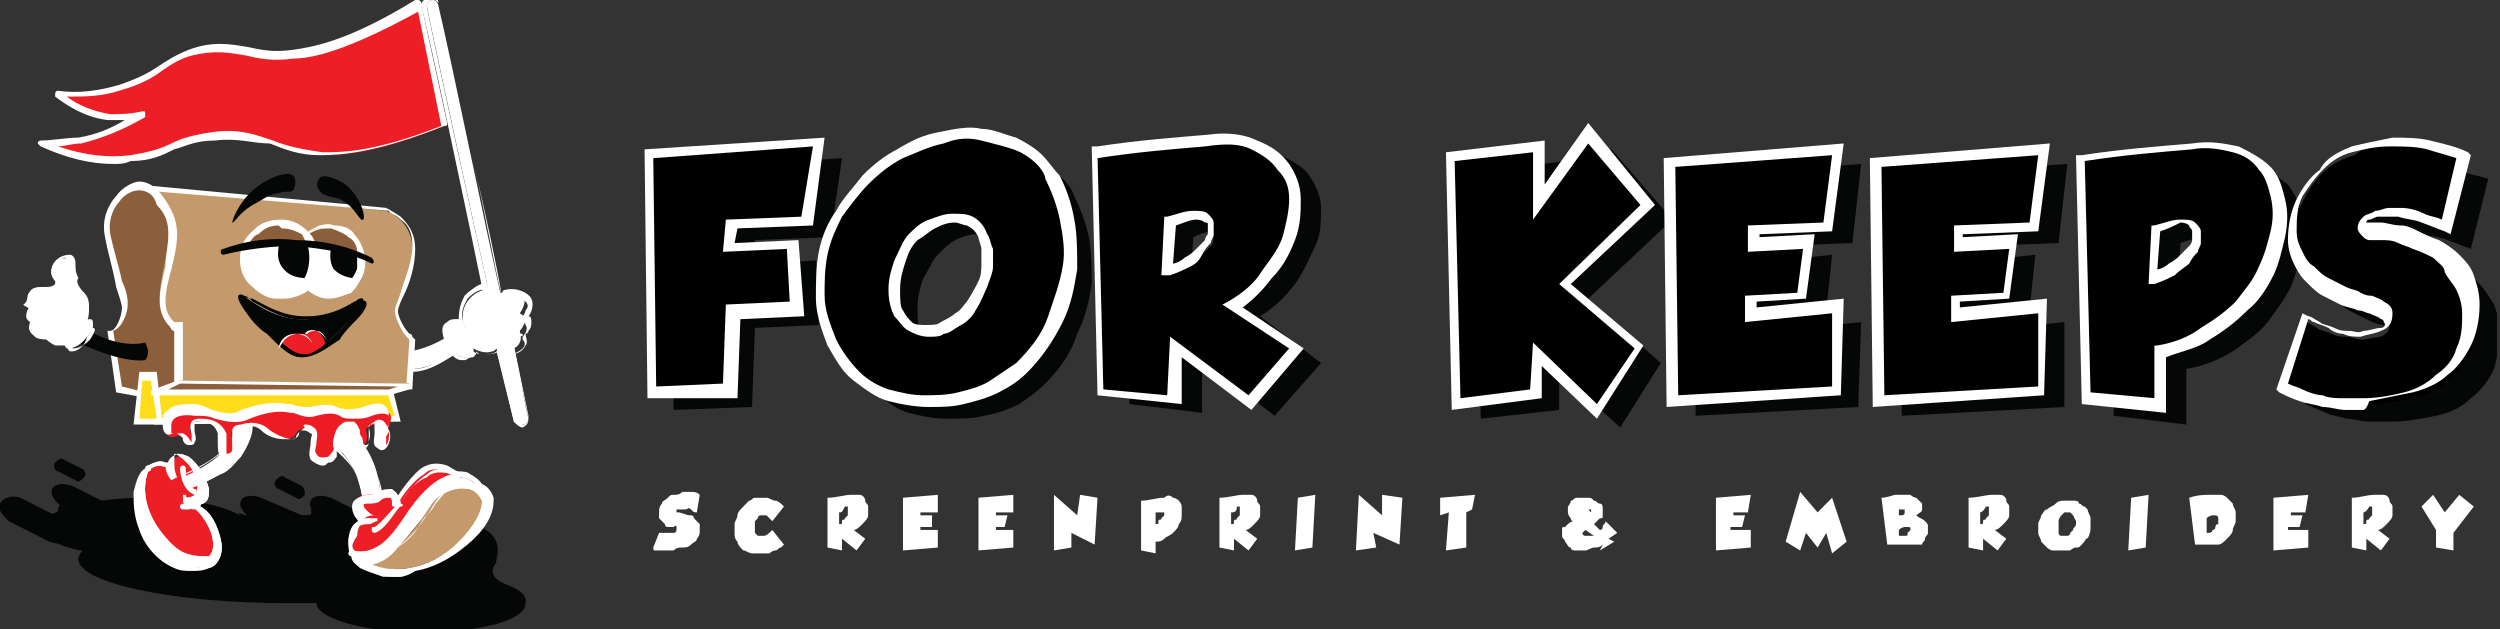 <svg xmlns="http://www.w3.org/2000/svg" width="278" height="70" viewBox="0 0 278 70" fill="none"><rect x="0" y="0" width="278" height="70" fill="#333333" stroke="none"/><g clip-path="url(#clip0_343_598)"><path d="M27.766 58.607C27.766 60.235 22.6 61.863 16.143 61.863C9.685 61.863 4.52 60.561 4.52 58.607C4.52 56.98 9.685 55.352 16.143 55.352C22.6 55.352 27.766 56.98 27.766 58.607Z" fill="#050606"></path><path d="M6.78 57.63L2.26 55.35C1.291 55.025 0.323 55.35 -5.89788e-05 56.002C-0.323 56.653 0.323 57.304 0.969 57.955L5.489 60.234C6.457 60.56 7.426 60.56 7.749 59.908C8.072 58.932 7.749 57.955 6.78 57.63Z" fill="#050606"></path><path d="M9.04 52.096L7.102 51.119C6.779 50.794 6.457 51.119 6.134 51.445C5.811 51.77 6.134 52.422 6.457 52.422L8.394 53.398C8.717 53.724 9.04 53.398 9.362 53.073C9.685 52.747 9.362 52.096 9.04 52.096Z" fill="#050606"></path><path d="M12.593 56.329L8.073 54.05C7.104 53.724 6.135 53.724 5.812 54.375C5.49 55.026 6.135 55.678 6.781 56.329L11.624 58.608C12.593 58.934 13.561 58.934 13.884 58.282C13.884 57.631 13.561 56.98 12.593 56.329Z" fill="#050606"></path><path d="M5.166 56.977C5.166 56.977 6.457 57.628 6.457 56.651C6.457 55.675 8.072 56.326 8.072 56.326L9.363 58.279L6.78 59.907L5.166 58.931V56.977Z" fill="#050606"></path><path d="M52.95 64.14C54.564 63.489 55.21 62.838 55.21 62.187C56.824 56.327 44.878 57.303 31.963 57.303C19.049 57.303 8.717 59.582 8.717 62.187C8.717 64.792 19.049 67.071 31.963 67.071C33.255 67.071 34.223 67.071 35.192 67.071C35.192 68.699 40.358 70.326 46.815 70.326C53.273 70.326 58.438 69.024 58.438 67.071C58.761 65.768 56.501 64.792 52.95 64.14Z" fill="#050606"></path><path d="M41.327 57.63L36.807 55.351C35.838 55.025 34.87 55.025 34.547 55.676C34.224 56.327 34.87 56.978 35.515 57.63L40.036 59.909C41.004 60.234 41.973 60.234 42.296 59.583C42.618 58.932 42.296 58.281 41.327 57.63Z" fill="#050606"></path><path d="M33.579 54.049L31.641 53.072C31.319 52.747 30.996 53.072 30.673 53.398C30.35 53.724 30.673 54.375 30.996 54.375L32.933 55.351C33.256 55.677 33.579 55.351 33.901 55.026C33.901 54.7 33.901 54.375 33.579 54.049Z" fill="#050606"></path><path d="M33.577 57.304L29.057 55.351C28.088 55.025 27.12 55.025 26.797 55.676C26.474 56.327 27.12 56.978 27.765 57.63L32.286 59.909C33.254 60.234 34.223 60.234 34.546 59.583C35.191 58.606 34.546 57.955 33.577 57.304Z" fill="#050606"></path><path d="M32.609 56.979C32.609 56.979 33.578 57.63 34.224 57.305C34.87 57.305 34.547 56.654 34.547 56.654L35.515 56.328L36.161 58.282C36.161 58.282 34.547 59.584 34.224 59.584C34.224 59.258 32.609 56.979 32.609 56.979Z" fill="#050606"></path><path d="M33.578 66.744C33.578 66.744 35.515 66.744 35.838 67.395C36.161 68.046 39.067 66.744 39.067 66.744L34.547 63.488L33.578 66.744Z" fill="#050606"></path><path d="M55.21 62.514C55.21 62.514 53.919 63.817 55.856 64.793C57.793 65.77 55.21 68.049 55.21 68.049L51.336 67.073L51.982 63.491L53.596 61.863L55.21 62.514Z" fill="#050606"></path><path d="M17.434 59.259C19.371 62.514 21.954 62.514 23.569 62.514C25.506 60.887 23.569 56.654 20.985 56.003C20.985 56.003 22.6 56.328 22.6 54.375C22.6 52.422 20.663 50.468 19.694 50.794C19.048 51.119 18.725 51.77 18.725 51.77C18.725 51.77 17.434 51.119 16.465 51.77L16.142 52.096C15.82 53.724 15.497 56.003 17.434 59.259Z" fill="#ED1E25"></path><path d="M22.923 62.841C21.955 62.841 21.309 62.841 20.663 62.515C19.372 61.864 18.08 60.887 17.435 59.585C16.466 57.957 15.82 56.655 15.82 55.027C15.82 53.725 15.82 52.748 16.143 52.097C16.143 52.097 16.143 51.771 16.466 51.771C17.112 51.446 17.758 51.12 18.403 51.446C18.726 51.446 18.726 51.446 18.726 51.446C18.726 51.12 19.049 50.794 19.695 50.469C20.018 50.469 20.34 50.469 20.986 50.794C21.955 51.446 22.923 53.073 23.246 54.376C23.246 55.027 23.246 55.678 22.601 56.004C22.601 56.004 22.278 56.004 22.278 56.329C23.569 56.98 24.215 58.608 24.538 59.911C24.861 61.213 24.538 62.19 23.892 62.841C23.892 62.841 23.892 62.841 23.569 62.841C23.246 62.841 23.246 62.841 22.923 62.841ZM16.466 52.422C15.497 55.027 16.789 57.632 17.758 58.934C18.726 60.236 19.695 61.213 20.663 61.538C21.632 61.864 22.278 61.864 23.246 61.864C23.569 61.538 23.892 60.887 23.569 59.585C23.246 58.283 21.955 56.329 20.663 56.004C20.34 56.004 20.34 55.678 20.34 55.678C20.34 55.352 20.663 55.352 20.663 55.352C20.663 55.352 21.309 55.352 21.632 55.027C21.955 54.701 21.955 54.376 21.955 54.05C21.955 52.748 20.986 51.446 20.018 50.794C19.695 50.469 19.372 50.469 19.372 50.469C19.372 51.446 19.372 51.771 19.372 51.771C19.372 52.097 19.372 52.097 19.049 52.097H18.726C18.726 52.097 17.758 51.446 16.789 52.097C16.789 52.422 16.466 52.422 16.466 52.422Z" fill="white"></path><path d="M17.436 59.257C15.499 56.001 15.822 53.396 16.144 52.094C15.176 53.071 14.53 55.35 15.499 58.605C16.79 62.187 20.019 64.14 22.925 62.838C23.247 62.838 23.247 62.512 23.247 62.512C21.956 62.838 19.373 62.512 17.436 59.257Z" fill="#FFFEFE"></path><path d="M22.923 62.841C21.955 62.841 21.309 62.841 20.663 62.515C19.372 61.864 18.08 60.887 17.435 59.585C16.466 57.957 15.82 56.655 15.82 55.027C15.82 53.725 15.82 52.748 16.143 52.097C16.143 52.097 16.143 51.771 16.466 51.771C17.112 51.446 17.758 51.12 18.403 51.446C18.726 51.446 18.726 51.446 18.726 51.446C18.726 51.12 19.049 50.794 19.695 50.469C20.018 50.469 20.34 50.469 20.986 50.794C21.955 51.446 22.923 53.073 23.246 54.376C23.246 55.027 23.246 55.678 22.601 56.004C22.601 56.004 22.278 56.004 22.278 56.329C23.569 56.98 24.215 58.608 24.538 59.911C24.861 61.213 24.538 62.19 23.892 62.841C23.892 62.841 23.892 62.841 23.569 62.841C23.246 62.841 23.246 62.841 22.923 62.841ZM16.466 52.422C15.497 55.027 16.789 57.632 17.758 58.934C18.726 60.236 19.695 61.213 20.663 61.538C21.632 61.864 22.278 61.864 23.246 61.864C23.569 61.538 23.892 60.887 23.569 59.585C23.246 58.283 21.955 56.329 20.663 56.004C20.34 56.004 20.34 55.678 20.34 55.678C20.34 55.352 20.663 55.352 20.663 55.352C20.663 55.352 21.309 55.352 21.632 55.027C21.955 54.701 21.955 54.376 21.955 54.05C21.955 52.748 20.986 51.446 20.018 50.794C19.695 50.469 19.372 50.469 19.372 50.469C19.372 51.446 19.372 51.771 19.372 51.771C19.372 52.097 19.372 52.097 19.049 52.097H18.726C18.726 52.097 17.758 51.446 16.789 52.097C16.789 52.422 16.466 52.422 16.466 52.422Z" fill="white"></path><path d="M21.309 63.489C20.663 63.489 20.017 63.489 19.372 63.163C17.757 62.512 16.143 60.884 15.497 58.931C14.852 57.303 14.852 56.001 14.852 54.698C15.174 53.396 15.497 52.419 16.143 52.094H16.466C16.466 52.094 16.789 52.419 16.466 52.419C15.497 55.024 16.789 57.954 17.757 59.257C18.726 60.559 19.695 61.536 20.663 61.861C21.632 62.187 22.6 62.187 23.569 62.187C23.569 62.187 23.892 62.187 23.892 62.512V62.838C23.892 62.838 23.569 63.163 23.246 63.163C22.6 63.489 21.955 63.489 21.309 63.489ZM15.497 54.373C15.497 54.373 15.497 54.698 15.497 55.024C15.174 56.326 15.497 57.303 16.143 58.931C16.789 60.884 18.08 62.187 19.695 62.838C20.663 63.163 21.309 63.163 22.277 63.163C21.955 63.163 21.309 62.838 20.986 62.838C19.695 62.187 18.403 61.21 17.757 59.908C16.789 58.28 16.143 56.977 16.143 55.35C15.497 54.698 15.497 54.698 15.497 54.373Z" fill="white"></path><path d="M19.05 53.399C19.05 53.399 18.404 52.748 18.404 51.771C18.404 51.445 18.727 51.445 18.727 51.445L19.373 51.771C19.373 52.422 19.696 53.073 19.696 53.073L19.05 53.399Z" fill="white"></path><path d="M21.631 56.651C20.663 56.651 20.34 55.675 20.34 55.349C20.34 55.023 20.34 55.023 20.34 55.023C20.663 55.023 20.663 55.023 20.663 55.023C20.663 55.349 20.986 55.675 21.308 55.675C21.631 55.675 21.631 56 21.631 56C21.954 56.326 21.631 56.651 21.631 56.651Z" fill="white"></path><path d="M20.986 56.651H20.34C20.018 56.651 20.018 56.326 20.018 56.326C20.018 56 20.34 56 20.34 56H20.986C21.309 56 21.309 56.326 21.309 56.326C21.309 56.326 21.309 56.651 20.986 56.651Z" fill="white"></path><path d="M21.632 55.025C21.309 55.025 21.309 55.025 21.632 55.025C20.018 54.374 20.018 52.095 20.018 52.095C20.018 51.77 20.34 51.77 20.34 51.77C20.663 51.77 20.663 52.095 20.663 52.095C20.663 52.746 20.663 54.049 21.632 54.374C21.955 54.374 21.955 54.7 21.632 55.025Z" fill="white"></path><path d="M20.986 54.376C20.986 54.376 27.443 52.422 27.766 47.864C28.412 42.655 25.829 47.213 25.829 47.213C25.829 47.213 27.443 49.818 20.34 53.074C20.34 52.748 20.663 53.725 20.986 54.376Z" fill="white"></path><path d="M20.986 54.374C20.663 53.723 20.34 52.746 20.34 52.746C24.214 51.118 25.506 49.49 25.829 48.514C26.151 47.862 25.829 47.211 25.829 47.211C25.829 47.211 26.151 46.56 26.474 46.235C27.12 45.583 27.443 45.258 27.766 45.258C28.089 45.258 28.412 46.235 28.089 47.537C28.089 48.514 27.443 49.816 26.797 50.793C26.151 51.444 25.506 52.421 24.537 52.746C22.6 53.723 20.986 54.374 20.986 54.374ZM20.663 52.746C20.663 53.072 20.986 53.723 20.986 54.048C21.308 54.048 22.6 53.397 24.214 52.421C25.183 51.769 25.829 51.118 26.474 50.467C27.12 49.49 27.766 48.514 27.766 47.537C27.766 45.909 27.766 45.583 27.443 45.583C27.12 45.583 26.474 46.56 25.829 47.211C25.829 47.537 26.151 47.862 25.829 48.514C25.506 49.165 25.183 49.816 24.537 50.467C23.569 51.118 22.277 52.095 20.663 52.746Z" fill="white"></path><path d="M42.295 55.023C42.295 55.023 42.295 47.534 34.869 45.906C34.869 45.906 33.255 44.93 32.932 46.232C32.609 47.534 40.035 48.511 40.358 56.325C40.358 56.325 41.972 56.976 42.295 55.023Z" fill="white"></path><path d="M41.005 56.652C40.682 56.652 40.36 56.652 40.36 56.326C40.36 55.024 40.037 54.047 39.714 53.07C39.391 52.094 38.745 51.443 38.099 50.791C36.808 49.489 35.517 48.512 34.548 48.187C33.579 47.535 32.934 47.21 32.934 46.884C32.934 46.559 33.257 46.233 33.579 46.233C34.225 45.908 34.871 46.233 35.194 46.559C36.808 46.884 38.422 47.861 39.391 48.838C40.36 49.815 41.005 50.791 41.651 52.094C42.62 54.047 42.62 56.001 42.62 56.001C42.62 56.652 42.297 57.303 41.651 57.303C41.328 56.652 41.328 56.652 41.005 56.652ZM40.682 56.326C40.682 56.326 41.328 56.652 41.651 56.326C41.974 56.326 42.297 55.675 42.297 55.024C42.297 55.024 42.297 53.07 41.328 51.117C40.682 49.815 40.037 48.838 39.068 48.187C38.099 47.21 36.485 46.559 34.871 45.908C34.871 45.908 34.225 45.582 33.579 45.582C33.257 45.582 33.257 45.908 33.257 46.233C33.257 46.559 33.902 46.884 34.548 47.535C35.517 48.187 37.131 48.838 38.099 50.466C38.745 51.117 39.391 52.094 39.714 53.07C40.36 53.722 40.36 55.024 40.682 56.326Z" fill="white"></path><path d="M44.232 46.559L17.756 46.885L17.434 43.629H43.263L44.232 46.559Z" fill="#FFDD1A"></path><path d="M50.044 37.445C50.044 37.445 48.106 38.748 45.846 39.073C45.846 39.073 43.586 41.027 45.846 41.027C48.106 41.027 50.689 39.073 50.689 39.073C50.689 39.073 51.658 37.771 50.044 37.445Z" fill="white"></path><path d="M45.525 41.027C44.88 41.027 44.557 41.027 44.557 40.701C44.557 40.376 44.557 40.05 44.88 39.724C45.202 39.399 45.525 39.073 45.525 39.073C47.785 38.748 49.722 37.445 49.722 37.445C50.368 37.445 50.691 37.771 50.691 37.771C51.014 38.422 50.368 39.073 50.368 39.073C50.368 39.073 49.722 39.399 48.754 40.05C47.462 41.027 46.494 41.027 45.525 41.027ZM45.848 39.399C45.848 39.399 45.525 39.724 45.202 40.05C44.88 40.376 44.88 40.701 44.88 41.027C44.88 41.027 45.202 41.352 45.848 41.352C48.108 41.352 50.368 39.399 50.691 39.399C50.691 39.073 51.014 38.748 51.014 38.422C51.014 38.096 50.691 38.096 50.368 38.096C49.722 37.771 48.108 39.073 45.848 39.399Z" fill="white"></path><path d="M15.498 20.84L42.942 23.445C42.942 23.445 45.848 24.421 45.848 27.677C45.848 30.607 44.233 33.863 44.233 34.84C44.233 35.817 44.879 37.119 45.525 37.444C46.17 37.77 45.848 37.77 45.848 37.77L45.525 42.979L20.018 42.654L16.144 33.538L15.498 20.84Z" fill="#C49A6C"></path><path d="M45.848 43.302L19.696 42.977L16.144 33.535L15.176 20.512L42.942 23.116C42.942 23.116 43.588 23.442 44.557 24.093C45.525 25.07 46.171 26.047 46.171 27.674C46.171 29.628 45.525 31.581 44.88 32.884C44.557 33.535 44.234 34.186 44.234 34.512C44.234 35.163 44.88 36.465 45.525 37.116C45.848 37.116 45.848 37.442 45.848 37.442C46.171 37.767 46.171 37.767 46.171 37.767L45.848 43.302ZM20.019 42.326L45.203 42.651L45.525 37.767C45.203 37.442 44.88 37.116 44.557 36.465C44.234 35.814 43.911 35.163 43.911 34.512C43.911 34.186 44.234 33.535 44.557 32.558C44.88 31.256 45.848 29.302 45.848 27.349C45.848 26.047 45.525 25.07 44.557 24.419C43.911 23.767 43.265 23.767 43.265 23.442L15.822 21.163L16.467 33.535L20.019 42.326Z" fill="white"></path><path d="M12.269 36.791L12.914 43.302L16.143 43.954L19.695 42.651V36.14C19.695 36.14 18.08 35.489 17.757 33.209C17.757 30.605 18.726 28.651 18.726 25.721C18.726 23.116 16.789 20.512 15.174 20.512C13.56 20.512 11.623 23.116 11.946 26.047C12.269 29.302 14.206 33.209 14.206 33.861C13.883 34.837 13.56 36.791 12.269 36.791Z" fill="#8B5E3C"></path><path d="M16.466 44.281L12.914 43.629L11.946 36.792H12.268C12.914 36.792 13.56 35.164 13.56 34.188C13.56 33.862 13.237 32.885 12.914 31.908C12.591 29.955 11.946 28.002 11.623 26.048C11.3 24.095 12.268 22.467 12.914 21.815C13.56 20.839 14.851 20.188 15.497 20.188C16.466 20.188 17.434 20.839 18.08 21.815C19.049 23.118 19.694 24.42 19.694 26.048C19.694 27.35 19.372 28.653 19.049 29.955C18.726 31.257 18.403 32.234 18.403 33.536C18.403 34.513 18.726 35.164 19.372 35.815C19.694 35.815 20.017 35.815 20.017 35.815H20.34V36.141V42.653L16.466 44.281ZM13.56 42.978L16.143 43.629L19.372 42.653V36.792C19.049 36.792 19.049 36.467 18.726 36.141C18.403 35.815 17.757 34.839 17.757 33.536C17.757 32.234 18.08 30.932 18.403 29.629C18.403 28.327 18.726 27.35 18.726 26.048C18.726 24.746 18.403 23.769 17.434 22.792C17.111 21.49 16.143 21.164 15.497 21.164C14.851 21.164 13.883 21.49 13.237 22.467C12.914 22.792 11.946 24.095 12.268 26.048C12.591 27.676 13.237 29.629 13.56 31.257C14.206 32.56 14.206 33.536 14.206 33.862C14.206 34.839 13.56 36.467 12.591 36.792L13.56 42.978Z" fill="white"></path><path d="M26.797 32.886C26.475 33.537 28.412 35.816 29.703 37.119C31.318 38.747 32.286 39.723 33.578 39.723C34.869 39.723 35.515 38.747 37.452 37.119C38.421 36.142 40.681 33.863 40.358 33.212C40.035 32.886 37.775 35.165 34.223 35.491C30.026 35.816 27.12 32.561 26.797 32.886Z" fill="#050606"></path><path d="M36.162 38.421C36.162 37.77 35.839 37.119 35.193 36.793C34.225 36.793 34.225 36.793 33.902 37.118C33.579 37.118 33.256 37.118 32.933 37.118C31.642 37.118 31.319 38.095 30.996 38.421L32.288 39.398L33.902 39.723L35.516 38.746L36.162 38.421Z" fill="#ED1E25"></path><path d="M33.578 39.724C32.286 39.724 31.318 38.747 29.703 37.119C29.058 36.794 28.089 35.817 27.443 34.84C26.475 33.538 26.475 33.212 26.475 32.887C26.797 32.561 27.12 32.887 27.12 32.887C27.443 32.887 27.766 33.212 28.089 33.538C29.38 34.189 31.64 35.817 34.223 35.492C36.483 35.492 38.098 34.515 39.066 33.864C39.389 33.538 39.712 33.538 40.035 33.538C40.035 33.538 40.358 33.212 40.681 33.538C41.004 33.864 40.358 34.84 39.712 35.492C39.066 36.143 38.098 37.119 37.775 37.771C35.838 39.073 34.869 39.724 33.578 39.724ZM26.797 32.887C26.797 32.887 26.797 33.212 27.766 34.515C28.412 35.492 29.38 36.143 30.026 36.794C31.64 38.422 32.609 39.398 33.901 39.398C35.192 39.398 35.838 38.422 37.452 37.119C38.098 36.468 38.744 35.817 39.389 34.84C40.358 33.538 40.358 33.212 40.358 33.212C40.358 33.212 40.358 33.212 40.035 33.212C39.712 33.212 39.712 33.538 39.389 33.538C38.421 34.189 36.483 35.166 34.223 35.166H33.901C31.318 35.166 29.38 33.864 28.089 33.212C27.443 33.212 26.797 32.887 26.797 32.887Z" fill="#050606"></path><path d="M33.901 31.91C34.224 32.236 35.193 32.887 36.484 32.887C38.098 32.887 39.39 31.584 39.713 30.282C40.358 28.98 40.035 27.352 38.744 26.375C37.775 25.724 36.807 25.398 36.484 25.398C35.838 25.398 35.193 25.398 35.193 25.398C34.547 25.724 33.901 26.05 33.578 26.05" fill="white"></path><path d="M36.807 27.676C36.807 27.676 36.484 28.978 37.13 29.955C38.099 30.932 39.39 30.932 39.39 30.932C39.39 30.606 39.713 30.28 39.713 29.629C39.713 29.304 39.713 28.652 39.713 28.327C39.39 28.327 39.067 28.001 38.745 28.001C38.099 28.001 37.453 28.001 36.807 27.676Z" fill="#050606"></path><path d="M25.828 24.745C25.828 24.42 26.474 22.792 27.765 21.489C29.38 19.862 31.963 18.885 32.608 19.536C32.931 19.862 32.931 20.513 32.608 21.164C32.285 21.489 31.64 21.164 30.994 21.489C30.025 21.489 29.38 22.141 28.088 22.792C26.474 23.769 26.151 24.745 25.828 24.745Z" fill="#050606"></path><path d="M35.516 19.863C35.193 20.189 35.193 20.84 35.516 21.166C35.839 21.817 36.807 21.817 37.776 22.142C39.39 22.794 40.036 24.747 40.359 24.422C40.681 24.422 40.359 22.142 38.421 20.515C37.453 19.863 35.839 19.212 35.516 19.863Z" fill="#050606"></path><path d="M30.996 38.745C30.996 38.419 31.319 37.117 32.933 37.117C33.902 37.117 34.548 37.768 34.87 38.419C34.548 37.768 34.225 37.117 33.256 37.117C31.642 37.117 31.319 38.419 30.996 38.745Z" fill="white"></path><path d="M36.485 38.097C36.162 37.445 35.84 37.12 35.194 36.794C34.225 36.794 34.225 37.12 34.225 37.12H33.902C33.902 37.12 34.225 36.469 35.194 36.794C35.84 36.794 36.162 37.445 36.485 38.097Z" fill="white"></path><path d="M34.546 27.676C34.869 28.979 35.192 31.258 33.255 32.56C31.64 33.537 29.38 33.211 28.412 31.909C27.12 30.607 26.797 29.304 27.12 27.676C27.443 26.374 28.412 25.723 28.412 25.723C29.703 24.746 30.672 25.072 31.318 25.072C31.64 25.072 32.932 25.072 33.901 26.374C33.901 26.048 34.224 26.7 34.546 27.676Z" fill="white"></path><path d="M30.995 27.352C30.995 27.677 30.672 28.654 31.318 29.631C31.963 30.607 32.932 30.933 34.224 30.933C34.224 30.933 34.546 30.607 34.546 30.282C34.869 29.631 34.869 29.305 34.546 28.98C34.546 28.654 34.546 28.003 34.224 27.352C33.901 27.352 33.255 27.352 32.609 27.352C32.286 27.352 31.64 27.352 30.995 27.352Z" fill="#050606"></path><path d="M34.547 27.351C34.547 27.351 33.901 24.746 30.673 24.746C27.444 25.072 27.121 27.676 27.121 27.676C27.121 27.676 29.381 27.351 30.995 27.025C32.61 27.025 35.516 27.351 35.516 27.351C35.516 27.351 38.744 27.676 40.359 28.653C40.359 28.653 40.036 26.374 38.744 25.723C37.13 25.072 35.516 25.397 34.87 25.723L34.224 26.048" fill="#8B5E3C"></path><path d="M36.484 33.21C35.193 33.21 34.224 32.233 33.578 31.908L34.224 31.256C34.547 31.582 35.515 32.233 36.484 32.233C37.13 32.233 37.775 31.908 38.421 31.582C39.067 31.256 39.39 30.605 39.713 29.954C40.035 29.303 40.035 28.652 39.713 28.001C39.713 27.35 39.39 26.698 38.744 26.373C38.421 26.047 37.775 25.722 36.807 25.396C36.161 25.396 35.838 25.396 35.515 25.396C34.87 25.396 34.547 25.722 34.224 26.047H33.901C34.224 25.722 34.87 25.396 35.515 25.07C35.838 25.07 36.484 24.745 37.13 25.07C38.098 25.07 39.067 25.396 39.39 26.047C40.358 27.024 41.004 28.977 40.358 30.605C40.035 31.256 39.713 31.908 39.067 32.559C38.098 32.884 37.453 33.21 36.484 33.21Z" fill="white"></path><path d="M31.318 33.213C30.995 33.213 30.995 33.213 30.672 33.213C29.704 33.213 28.735 32.561 28.09 31.91C26.798 30.933 26.475 29.306 26.798 27.678C27.121 26.375 28.09 25.724 28.412 25.399C29.058 24.747 30.027 24.422 31.318 24.422C32.61 24.422 33.578 25.073 34.224 25.724C34.547 26.05 34.87 26.375 35.193 27.352C35.516 28.003 35.516 28.98 35.516 29.957C35.193 31.259 34.87 31.91 33.901 32.561C32.61 33.213 31.964 33.213 31.318 33.213ZM30.995 25.073C30.027 25.073 29.381 25.399 28.735 26.05C28.412 26.05 27.767 26.701 27.444 27.678C27.121 28.98 27.444 30.282 28.412 31.259C29.381 32.236 31.318 32.887 32.933 31.91C34.547 30.933 34.547 28.329 34.224 27.352C33.901 26.701 33.578 26.05 33.578 26.05C32.933 25.724 32.287 25.399 31.318 25.399C30.995 25.073 30.995 25.073 30.995 25.073Z" fill="white"></path><path d="M41.326 29.305C38.743 28.003 35.837 27.677 32.932 27.351C30.349 27.351 27.443 27.677 24.86 28.328C24.86 28.328 24.537 28.328 24.537 28.003C24.537 28.003 24.537 27.677 24.86 27.677C27.443 26.7 30.349 26.375 32.932 26.7C35.837 26.7 38.743 27.351 41.326 28.654C41.649 28.979 41.649 29.305 41.326 29.305C41.649 29.305 41.649 29.305 41.326 29.305Z" fill="#050606"></path><path d="M10.008 36.793C10.331 37.119 13.56 38.746 16.143 38.095C16.143 38.095 16.466 38.746 16.466 39.072C16.466 39.723 16.143 40.049 16.143 40.049C13.56 40.374 9.363 38.421 8.717 38.095C9.04 38.095 9.363 37.77 9.363 37.444C9.685 37.444 10.008 36.793 10.008 36.793Z" fill="#050606"></path><path d="M10.008 35.816C9.685 35.816 9.685 35.816 9.685 35.816C10.008 34.84 10.008 33.537 9.362 32.886C8.071 31.258 7.748 30.607 7.748 29.305C7.748 28.328 6.133 28.653 5.811 29.63C5.811 30.933 6.456 31.258 6.456 31.584C6.456 31.909 6.133 32.235 4.842 31.909C3.873 31.909 2.582 32.56 3.551 33.863C3.551 33.863 2.259 34.84 3.551 35.816C3.551 35.816 2.905 36.467 3.551 37.119C4.519 37.77 4.842 37.444 4.842 37.444C4.842 37.444 5.811 38.421 7.102 38.095C7.102 38.095 7.102 38.421 7.425 38.746C7.748 38.746 8.716 38.746 9.685 37.444C10.654 36.467 10.331 35.816 10.008 35.816Z" fill="white"></path><path d="M9.362 37.119C9.039 37.119 9.039 37.119 9.362 37.119C9.039 37.119 9.039 36.793 9.039 36.793C9.039 36.793 9.362 36.142 9.362 35.491C9.362 34.84 9.685 33.863 9.039 33.212C8.071 31.584 7.425 30.607 7.425 28.979C7.425 28.979 7.425 28.654 7.102 28.654C7.102 28.654 6.456 28.979 6.134 29.631C6.134 30.282 6.456 30.607 6.456 30.933C6.779 31.258 6.779 31.258 6.779 31.584C6.456 32.561 5.811 32.561 4.842 32.235C4.196 32.235 3.873 32.235 3.551 32.561C3.551 32.886 3.551 33.212 3.551 33.537C3.873 33.863 5.165 34.189 6.134 34.189C6.779 34.189 7.102 33.863 7.102 33.537C7.102 33.212 7.102 33.212 7.102 32.886C7.102 32.886 6.779 32.561 5.488 32.561C5.488 32.561 5.165 32.561 5.165 32.235C5.165 32.235 5.165 31.91 5.488 31.91C6.456 31.91 7.102 31.91 7.425 32.561C7.748 32.886 7.748 33.212 7.425 33.537C7.102 33.863 6.779 34.189 5.811 34.514C4.519 34.514 3.228 34.514 2.582 33.863C3.228 33.537 2.905 32.886 3.228 32.561C3.551 31.91 4.196 31.91 4.842 31.91C5.488 31.91 5.811 31.91 6.134 31.584V31.258C5.811 30.933 5.488 30.282 5.811 29.631C6.134 28.654 7.102 28.328 7.748 28.328C8.071 28.328 8.394 28.654 8.394 29.305C8.394 29.956 8.394 30.282 8.717 30.933C8.394 31.258 8.717 31.91 9.362 32.561C10.008 33.212 10.008 34.189 9.685 35.165C9.685 36.142 9.362 36.793 9.362 37.119Z" fill="white"></path><path d="M6.135 36.468C5.489 36.468 4.843 36.468 3.875 36.142C3.229 35.817 2.906 35.491 2.906 35.166C2.906 34.514 3.552 33.863 3.552 33.863L3.875 34.189C3.875 34.189 3.229 34.84 3.552 35.166C3.552 35.491 3.875 35.491 4.198 35.817C4.843 35.817 5.812 36.142 6.458 36.142C7.104 36.142 7.749 35.817 7.749 35.491V35.166C7.749 34.84 7.426 34.84 7.104 34.514L7.426 34.189C7.749 34.514 8.072 34.84 8.395 35.166C8.395 35.491 8.395 35.817 8.072 35.817C7.749 36.142 7.104 36.468 6.458 36.468H6.135Z" fill="white"></path><path d="M5.811 37.767C5.166 37.767 4.197 37.767 3.874 37.442C3.551 37.116 3.229 36.791 3.229 36.465C3.229 35.814 3.551 35.488 3.551 35.488L3.874 35.814C3.874 35.814 3.551 36.139 3.551 36.465C3.551 36.465 3.551 36.791 3.874 36.791C4.843 37.442 6.457 37.116 7.103 37.116C7.426 37.116 7.426 36.791 7.426 36.791C7.426 36.465 7.103 36.465 7.103 36.465V35.814C7.749 35.814 8.072 36.465 8.072 36.465C8.072 36.791 7.749 37.442 7.103 37.442C7.103 37.767 6.457 37.767 5.811 37.767Z" fill="white"></path><path d="M7.103 38.418C6.78 38.418 6.457 38.418 6.134 38.418C5.489 38.093 5.166 37.767 5.166 37.767V37.441H5.489C5.489 37.441 5.812 37.767 6.457 37.767C7.103 38.093 7.749 37.767 8.394 37.441H8.717V37.767C8.072 38.418 7.426 38.418 7.103 38.418Z" fill="white"></path><path d="M8.072 39.07C7.749 39.07 7.749 39.07 7.749 39.07C7.426 38.744 7.426 38.419 7.426 38.093L8.072 38.419C8.072 38.419 8.072 38.419 8.072 38.744C8.394 38.744 9.04 38.744 10.009 37.767C10.655 36.791 10.655 36.465 10.332 36.465H10.009L9.363 35.814C9.363 35.814 9.686 35.488 10.009 35.488C10.332 35.488 10.332 35.814 10.332 35.814C10.332 36.139 10.332 36.791 9.686 37.442C9.363 38.744 8.394 39.07 8.072 39.07Z" fill="white"></path><path d="M54.565 36.793C55.21 36.793 55.856 36.468 56.179 36.468C56.825 36.468 57.148 36.142 57.471 35.816C57.148 36.142 56.502 36.468 55.856 36.468C55.856 36.793 55.21 36.793 54.565 36.793Z" fill="#050606"></path><path d="M54.887 35.814C55.21 35.489 55.855 35.163 56.178 34.837C56.501 34.512 56.824 34.186 57.147 33.535C56.824 33.861 56.501 34.512 56.178 34.837C55.855 35.163 55.532 35.489 54.887 35.814Z" fill="#050606"></path><path d="M46.494 0.652L49.4 14.001C42.297 16.931 38.422 17.257 35.839 17.257C30.35 16.931 29.059 14.652 23.893 14.978C19.696 15.629 18.727 17.257 14.53 17.583C10.655 18.234 7.104 16.931 4.844 15.955C6.135 15.955 7.427 15.955 9.041 15.629C11.947 14.978 14.207 13.676 15.821 13.024C14.853 13.024 13.884 13.024 12.27 13.024C9.364 12.699 7.427 11.071 6.458 10.42C8.072 10.42 10.332 10.42 13.238 9.769C17.113 8.792 17.759 7.164 20.987 5.862C25.507 4.234 27.445 6.513 32.61 6.187C35.193 5.862 39.391 4.885 46.494 0.652Z" fill="#ED1E25"></path><path d="M12.592 18.233C10.009 18.233 7.426 17.581 4.52 16.279L4.197 15.954C4.197 15.628 4.52 15.628 4.52 15.628C5.812 15.628 7.426 15.302 8.717 15.302C10.655 14.977 12.269 14.326 13.883 13.349C13.238 13.349 12.592 13.349 11.946 13.349C9.363 13.023 7.426 11.721 6.134 10.744V10.419C6.134 10.419 6.134 10.093 6.457 10.093C8.717 10.419 10.977 10.093 13.238 9.442C15.175 8.791 16.466 8.14 17.435 7.488C18.404 6.837 19.372 6.186 20.986 5.535C23.569 4.558 25.507 4.884 27.444 5.209C29.058 5.535 30.35 5.86 32.61 5.535C34.87 5.209 38.744 4.558 46.17 0H46.493C46.493 0 46.816 0 46.816 0.326L49.722 13.674C49.722 14 49.722 14 49.399 14C41.973 16.93 38.098 17.256 35.516 17.256C33.255 17.256 31.641 16.605 30.027 15.954C28.09 15.954 26.475 15.302 23.892 15.628C21.632 15.628 20.663 16.279 19.372 16.605C18.081 17.256 16.789 17.907 14.529 17.907C13.883 18.233 13.238 18.233 12.592 18.233ZM6.457 16.279C9.363 17.256 11.946 17.581 14.529 17.256C16.466 16.93 17.758 16.605 19.049 15.954C20.341 15.302 21.632 14.977 23.892 14.651C26.798 14.326 28.412 14.977 30.35 15.628C31.964 16.279 33.578 16.605 35.838 16.93C38.098 16.93 41.65 16.93 49.076 14L46.493 1.302C38.744 5.535 34.87 6.512 32.61 6.512C30.35 6.837 28.735 6.512 27.444 6.186C25.507 5.86 23.892 5.535 21.309 6.186C20.018 6.512 19.049 7.163 18.081 7.814C16.789 8.791 15.498 9.442 13.238 10.093C11.3 10.744 9.363 10.744 7.426 10.744C8.717 11.721 10.332 12.372 12.269 12.698C13.238 12.698 14.529 12.698 15.82 12.372C16.143 12.372 16.143 12.372 16.143 12.698V13.023C13.883 14.326 11.623 15.302 9.04 15.954C8.072 15.954 7.103 16.279 6.457 16.279Z" fill="white"></path><path d="M50.69 37.444C50.69 37.444 50.367 37.119 50.367 36.793C50.367 36.468 50.367 35.816 50.367 35.816C50.367 36.142 50.367 36.468 50.367 36.793C50.69 37.119 50.69 37.444 50.69 37.444Z" fill="#050606"></path><path d="M55.211 39.073C54.888 39.073 54.242 39.073 53.596 38.422C53.273 38.096 53.273 37.771 53.273 37.445C53.273 37.771 53.596 38.096 53.596 38.096C54.565 38.748 55.211 39.073 55.211 39.073Z" fill="#050606"></path><path d="M57.148 38.746C56.825 38.746 56.502 39.072 56.179 39.072C55.857 39.072 55.534 39.072 55.211 39.072C55.857 41.676 56.502 44.281 57.148 46.886C57.471 47.211 57.794 47.537 58.117 47.211C58.44 47.211 58.763 46.886 58.763 46.56C58.117 43.955 57.794 41.351 57.148 38.746Z" fill="white"></path><path d="M58.117 47.538C57.794 47.538 57.471 47.213 57.148 46.887L55.211 38.748H55.534C55.857 38.748 56.179 38.748 56.179 38.748C56.502 38.748 56.825 38.748 57.148 38.422L58.763 46.236C58.763 46.887 58.763 47.213 58.117 47.538ZM57.471 46.887C57.471 47.213 57.794 47.213 58.117 47.213C58.44 47.213 58.763 46.887 58.763 46.561L57.148 39.073C56.825 39.073 56.502 39.399 56.502 39.399C56.179 39.399 56.179 39.399 55.857 39.399L57.471 46.887Z" fill="white"></path><path d="M56.18 39.072C56.503 39.072 56.825 39.072 57.148 38.746C57.794 38.42 58.117 37.769 57.794 36.792C57.794 36.792 59.086 35.49 57.794 34.839C57.794 34.839 58.763 33.537 58.117 32.886C58.117 32.56 57.148 32.234 55.857 32.56C55.534 32.56 55.211 32.56 54.888 32.886C54.888 32.886 54.888 32.234 54.242 32.234H53.92C53.274 32.234 50.691 33.537 51.66 36.467C51.66 36.467 51.014 35.49 50.045 36.141C49.077 37.118 50.368 39.723 51.66 39.723C52.951 40.048 52.628 38.746 52.628 38.746C52.628 38.746 54.242 39.723 55.211 38.746C55.211 38.746 55.534 39.072 55.857 39.072C55.857 39.072 55.857 39.072 56.18 39.072Z" fill="white"></path><path d="M54.564 32.558C54.564 33.209 54.887 34.512 54.887 34.512C55.21 34.186 55.533 33.861 55.533 33.861L55.855 33.535C53.918 25.07 50.367 7.488 48.752 0.651C48.752 0.326 48.429 0 48.107 0C47.784 0 47.461 0.326 47.461 0.651C47.461 0.977 53.273 27.674 54.241 31.907C54.564 32.233 54.564 32.558 54.564 32.558Z" fill="white"></path><path d="M55.211 34.839C55.211 34.839 55.211 34.839 54.888 34.513C54.888 34.513 54.888 34.187 54.565 33.862C54.565 33.536 54.242 32.885 54.242 32.559C54.242 32.559 54.242 32.234 53.597 31.908C52.951 28.652 47.139 0.978 46.816 0.653C46.816 0.327 46.816 0.327 47.139 0.001C47.139 -0.324 47.462 -0.324 47.785 -0.324C48.108 -0.324 48.754 -0.324 48.754 0.327C49.722 3.908 51.014 11.071 52.628 17.908C53.919 23.443 55.211 29.304 55.857 33.211C55.857 33.536 55.857 33.536 55.534 33.862C55.857 34.187 55.534 34.187 55.211 34.839ZM54.242 31.908C54.888 32.234 54.888 32.559 54.888 32.559C54.888 32.885 55.211 33.862 55.211 34.187C55.534 33.862 55.534 33.862 55.857 33.536V33.211C54.888 29.304 53.919 23.443 52.628 17.908C51.014 11.071 49.722 3.908 48.754 0.327C48.431 0.001 48.431 0.001 48.108 0.001C47.785 0.001 47.462 0.327 47.462 0.653C47.462 1.304 53.274 27.676 54.242 31.908Z" fill="white"></path><path d="M51.66 40.047H51.337C50.368 40.047 49.722 38.745 49.4 37.768C49.077 36.791 49.077 36.14 49.722 35.815C50.045 35.489 50.368 35.489 50.691 35.489H51.014C51.014 34.187 51.337 33.535 51.66 32.884C52.305 32.233 53.274 31.582 53.597 31.582C54.243 31.582 54.566 31.908 54.888 32.233C55.211 32.559 54.888 32.884 54.888 32.884H54.243C54.243 32.884 54.243 32.884 54.243 32.559C54.243 32.559 53.92 32.233 53.597 32.233C53.274 32.233 52.628 32.559 51.983 33.21C51.66 33.861 51.014 34.838 51.66 36.14V36.466H51.337C51.337 36.466 51.014 36.14 50.691 36.14C50.368 36.14 50.368 36.14 50.045 36.466C49.722 36.791 49.722 37.443 50.045 38.094C50.368 39.07 51.014 39.722 51.66 39.722C51.983 39.722 51.983 39.722 52.305 39.722V39.396V39.07H52.628C52.628 39.07 52.951 39.396 53.597 39.396C54.243 39.396 54.888 39.396 55.211 39.07H55.534C55.534 39.07 55.857 39.396 56.825 39.396C57.148 39.396 57.794 39.07 58.117 38.745C58.44 38.419 58.44 38.094 58.117 37.768V37.443C58.44 37.117 58.763 36.466 58.44 36.14C58.44 36.14 58.44 35.815 58.117 35.815C58.117 35.815 58.117 35.815 58.117 35.489C58.117 35.163 58.117 35.489 58.117 35.163C58.117 35.163 58.44 34.838 58.44 34.512C58.763 34.187 58.763 33.861 58.44 33.535C58.117 33.21 57.148 32.884 56.18 32.884C56.18 32.884 55.857 32.884 55.857 32.559C55.857 32.559 55.857 32.233 56.18 32.233C57.471 31.908 58.763 32.559 59.086 33.21C59.408 33.861 59.086 34.838 58.763 35.163C59.086 35.163 59.086 35.489 59.086 35.815C59.086 36.14 59.086 36.466 58.763 36.791C58.763 37.117 58.44 37.117 58.44 37.117C58.44 37.443 58.763 38.094 58.44 38.419C58.117 39.07 57.471 39.396 56.825 39.396C56.18 39.396 55.534 39.07 55.534 39.07C54.888 39.396 54.566 39.396 53.597 39.396C53.274 39.396 53.274 39.396 52.951 39.07C52.951 39.396 52.951 39.396 52.628 39.722C51.983 39.722 51.983 40.047 51.66 40.047Z" fill="white"></path><path d="M54.886 37.441C54.564 37.441 54.241 37.441 53.918 37.115C53.272 36.464 52.949 35.487 52.949 34.511C52.949 34.511 52.949 34.185 53.272 34.185C53.272 34.185 53.595 34.185 53.595 34.511C53.595 35.162 53.918 36.464 54.564 36.79C54.886 37.115 54.886 37.115 55.209 37.115C55.532 37.115 55.855 36.79 55.855 36.464C55.855 36.139 55.855 36.139 55.855 36.139C55.532 36.139 55.532 35.813 55.209 34.511C54.886 33.86 54.886 33.208 54.886 33.208C54.886 33.208 54.886 32.883 55.209 32.883C55.209 32.883 55.532 32.883 55.532 33.208C55.532 33.208 55.532 33.86 55.855 34.511C56.178 35.813 56.501 35.813 56.501 35.813C56.824 35.813 57.147 36.464 56.824 36.79C56.824 37.115 56.824 37.441 56.501 37.441C55.855 37.441 55.532 37.441 54.886 37.441Z" fill="white"></path><path d="M52.949 37.771C52.626 37.771 52.626 37.771 52.949 37.771C52.626 37.446 52.949 37.12 52.949 37.12C53.595 37.12 53.918 36.469 53.918 36.469H54.241V36.794C54.241 37.12 53.595 37.771 52.949 37.771Z" fill="white"></path><path d="M52.304 39.071C51.336 38.745 51.336 37.443 51.336 37.443C51.336 37.443 51.336 37.117 51.659 37.117C51.659 37.117 51.982 37.117 51.982 37.443C51.982 37.443 51.982 38.094 52.627 38.419C52.304 38.419 52.627 38.745 52.304 39.071Z" fill="white"></path><path d="M55.21 35.164C54.887 34.188 55.21 33.862 56.178 33.536C56.824 33.211 57.147 33.211 57.147 33.211C57.147 33.211 57.47 33.211 57.47 33.536C57.47 33.536 57.47 33.862 57.147 33.862C57.147 33.862 56.824 33.862 56.178 34.188C55.856 34.188 55.533 34.513 55.21 35.164Z" fill="white"></path><path d="M56.179 35.817C55.857 35.817 55.857 35.817 55.534 35.817C55.534 35.817 55.211 35.817 55.211 35.491C55.211 35.491 55.211 35.165 55.534 35.165C57.148 35.491 57.471 34.84 57.471 34.84L57.794 35.165C58.117 35.165 57.794 35.817 56.179 35.817Z" fill="white"></path><path d="M56.501 37.769C56.178 37.769 55.533 37.769 55.21 37.443C55.21 37.443 54.887 37.117 55.21 37.117C55.21 37.117 55.533 36.792 55.533 37.117C57.147 37.769 57.793 37.117 57.793 37.117H58.116V37.443C58.116 37.117 57.47 37.769 56.501 37.769Z" fill="white"></path><path d="M54.888 39.071C54.565 39.071 54.242 38.745 54.242 38.094C54.242 37.768 54.565 37.443 54.888 37.117H55.211V37.443C54.888 37.768 54.888 37.768 54.888 38.094C54.888 38.419 55.211 38.419 55.211 38.745C55.211 38.745 55.211 38.745 54.888 39.071Z" fill="white"></path><path d="M45.847 56.326C48.43 52.745 51.013 52.745 51.013 52.745C51.013 52.745 48.752 51.117 47.138 52.419C45.201 53.721 44.232 55.675 44.232 55.675C44.232 55.675 44.232 53.396 41.649 55.024C38.743 54.698 39.066 57.303 41.004 57.628C40.681 57.628 39.066 57.628 39.066 59.907C39.066 60.559 39.066 60.884 39.389 61.21C41.649 62.187 43.264 60.233 45.847 56.326Z" fill="#ED1E25"></path><path d="M40.358 61.863C40.036 61.863 39.713 61.863 39.39 61.537C38.744 61.212 38.744 60.56 38.744 60.235C38.744 59.584 39.067 58.932 39.39 58.607C39.713 58.281 40.036 58.281 40.358 58.281C40.036 58.281 39.713 57.956 39.713 57.63C39.39 57.305 39.39 56.653 39.713 56.328C40.036 55.677 41.004 55.677 41.65 55.677C42.619 55.026 43.264 55.026 43.91 55.351C44.233 55.677 44.233 56.002 44.556 56.002C44.879 55.351 45.847 53.723 47.462 53.072C48.107 52.421 49.076 52.421 50.367 52.746C51.013 53.072 51.659 53.398 51.659 53.398C51.659 53.398 51.013 53.398 50.044 53.723C48.43 54.374 47.462 55.677 46.493 56.653C45.202 58.607 43.91 59.909 42.941 60.886C42.296 61.212 41.973 61.537 41.327 61.863C40.681 61.863 40.358 61.863 40.358 61.863ZM39.39 61.212C40.358 61.537 41.327 61.212 42.619 60.56C43.587 59.584 44.556 58.281 46.17 56.328C46.816 55.351 48.107 53.723 49.722 53.072C50.367 52.746 50.69 52.746 51.013 52.746C50.69 52.746 50.367 52.421 50.044 52.421C49.076 52.095 48.107 52.095 47.462 52.746C45.524 54.049 44.556 56.002 44.556 56.002C44.556 56.002 44.556 55.351 44.233 55.026C43.91 54.7 43.264 55.026 42.296 55.351C41.327 55.351 41.004 55.351 40.681 55.677C40.358 56.002 40.358 56.328 40.681 56.653C41.004 56.979 41.327 57.305 41.65 57.305C41.327 57.305 40.681 57.305 40.358 57.956C40.036 58.281 39.713 58.932 39.713 59.584C39.067 60.56 39.067 60.886 39.39 61.212Z" fill="white"></path><path d="M52.304 54.047C49.721 53.721 49.075 54.698 47.784 56.326C46.492 58.279 46.17 58.931 43.91 60.884C42.618 61.861 41.004 62.186 40.035 62.186C41.327 63.163 43.264 63.489 45.524 63.163C49.398 62.512 54.241 58.605 53.919 55.349V55.023C53.919 54.698 53.273 54.372 52.304 54.047Z" fill="#C49A6C"></path><path d="M44.234 64.141C43.588 64.141 42.942 64.141 42.619 63.816C41.651 63.49 40.682 63.164 40.036 62.839L39.391 62.188H40.359C41.328 62.188 42.619 61.862 44.234 60.886C46.171 59.583 46.494 58.606 47.139 57.63C47.462 57.304 47.785 56.978 48.108 56.327C48.754 55.351 49.077 54.699 50.045 54.374C50.691 54.048 51.66 53.723 52.951 53.723C53.92 53.723 54.565 54.374 54.888 55.351V55.676C54.888 57.304 53.92 58.932 51.983 60.56C50.045 62.188 48.108 63.164 46.171 63.49C45.202 64.141 44.556 64.141 44.234 64.141ZM41.328 62.839C42.619 63.49 44.234 63.49 45.848 63.164C47.462 62.839 49.722 61.862 51.337 60.234C52.951 58.606 53.92 56.978 53.92 55.676C53.92 55.676 53.92 55.676 53.92 55.351C53.597 54.699 53.274 54.374 52.628 54.048C51.66 54.048 50.691 54.048 50.045 54.374C49.4 54.699 49.077 55.351 48.431 56.002C48.108 56.653 47.785 56.978 47.462 57.304C46.817 58.281 46.171 59.258 44.234 60.886C43.265 62.188 42.296 62.513 41.328 62.839Z" fill="white"></path><path d="M51.013 53.069C51.013 53.069 48.752 52.744 45.847 56.651C43.264 60.232 41.649 62.511 39.066 61.534C39.389 61.86 39.712 62.185 40.035 62.511C41.004 62.511 42.618 62.185 43.909 61.209C46.169 58.604 46.815 57.953 47.784 56.325C48.43 55.348 49.721 54.046 51.981 54.371C52.95 54.371 53.273 55.023 53.596 55.674C53.596 53.069 51.013 53.069 51.013 53.069Z" fill="#FFFEFE"></path><path d="M44.233 64.141C43.587 64.141 42.941 64.141 42.619 64.141C41.65 63.815 40.681 63.489 40.036 63.164C39.713 62.838 39.067 62.513 39.067 61.862C38.744 61.536 38.744 60.885 38.744 60.234C38.744 59.257 39.067 58.606 39.39 58.28C40.036 57.629 40.681 57.629 41.004 57.629C41.327 57.629 41.327 57.955 41.327 57.955C41.327 58.28 41.004 58.28 41.004 58.28C40.681 58.28 40.358 58.28 39.713 58.606C39.39 58.931 39.067 59.257 39.067 59.908C39.067 60.234 39.067 60.885 39.39 61.21C39.713 61.536 40.036 61.862 40.358 62.187C41.65 63.164 43.587 63.489 45.524 63.164C47.462 62.838 49.399 61.862 51.013 60.234C52.627 58.606 53.596 56.978 53.596 55.675V55.35C53.596 54.373 52.95 53.722 52.305 53.397C51.659 53.071 51.013 53.071 51.013 53.071C51.013 53.071 51.013 53.071 50.69 53.071C50.69 53.071 50.044 52.745 49.399 52.42C48.43 52.094 47.785 52.094 47.139 52.745C45.524 53.722 44.233 56.001 44.233 56.001C44.233 56.327 43.91 56.327 43.91 56.001C43.587 56.001 43.587 55.675 43.91 55.675C43.91 55.675 45.202 53.397 46.816 52.094C47.785 51.443 48.753 51.443 49.722 51.769C50.367 52.094 50.69 52.42 51.013 52.42C51.336 52.42 51.982 52.42 52.305 52.745C52.95 53.071 53.919 53.722 54.242 55.35V55.675C54.242 57.303 53.273 58.931 51.336 60.559C49.399 62.187 47.462 63.164 45.524 63.489C45.202 64.141 44.556 64.141 44.233 64.141Z" fill="white"></path><path d="M40.036 61.863C39.713 61.863 39.39 61.863 39.067 61.863C39.067 61.863 38.744 61.863 38.744 61.538C38.744 61.538 38.744 61.212 39.067 61.212C40.358 61.538 41.327 61.212 42.296 60.561C43.264 59.91 44.233 58.608 45.524 56.654C48.753 52.096 51.013 52.747 51.013 52.747V53.398C50.69 53.398 50.367 53.398 49.722 53.724C48.107 54.375 46.816 56.003 46.17 57.305C45.524 58.282 44.879 58.933 44.556 59.584C43.91 60.235 43.587 60.886 42.941 61.212C41.973 61.538 41.004 61.863 40.036 61.863Z" fill="white"></path><path d="M40.036 62.838C39.713 62.512 40.036 62.187 40.036 62.187C40.036 62.187 40.682 62.187 41.65 61.861C42.619 61.535 43.588 61.21 44.556 59.907C45.525 58.931 46.171 57.629 46.816 56.977C47.462 56.001 48.108 55.024 48.754 54.373C49.399 53.721 50.691 53.396 51.982 53.721C52.951 54.047 53.596 54.373 53.919 55.349V55.675H53.596C53.274 55.024 52.628 54.373 51.982 54.373C51.014 54.047 49.722 54.698 49.076 55.024C48.431 55.349 47.785 56.326 47.139 57.303C46.493 58.28 45.525 59.256 44.556 60.559C43.91 61.21 42.942 62.187 41.328 62.512C41.005 62.838 40.359 62.838 40.036 62.838Z" fill="white"></path><path d="M41.005 58.28C40.682 58.28 40.682 58.28 40.682 57.955C40.682 57.629 40.682 57.629 41.005 57.629C41.327 57.629 41.327 57.629 41.65 57.629H41.973V57.955C41.65 57.955 41.327 58.28 41.005 58.28Z" fill="white"></path><path d="M41.651 59.258C41.651 59.258 41.328 59.258 41.328 58.932C41.328 58.607 41.328 58.607 41.651 58.607C42.297 58.281 43.588 56.653 44.234 56.002C44.234 55.676 44.557 55.676 44.557 56.002C44.88 56.002 44.88 56.328 44.557 56.328C44.234 56.328 42.943 58.932 41.651 59.258Z" fill="white"></path><path d="M41.005 58.282C40.359 58.282 39.714 57.956 39.391 57.305C39.068 56.654 39.068 56.003 39.391 55.677C39.714 55.352 40.359 55.026 41.005 55.026C41.328 55.026 41.651 55.026 41.974 54.701C42.619 54.375 43.265 54.375 43.588 54.375C43.911 54.701 44.234 54.701 44.234 55.352C44.234 55.677 44.234 56.003 44.234 56.003C44.234 56.328 44.234 56.328 43.911 56.328C43.588 56.328 43.588 56.328 43.588 56.003C43.588 55.677 43.588 55.352 43.265 55.352C42.942 55.352 42.619 55.352 42.296 55.677C41.974 56.003 41.328 56.003 41.005 56.003C40.682 56.003 40.359 56.003 40.036 56.328C40.036 56.654 40.036 56.98 40.036 57.305C40.036 57.631 40.359 57.956 41.005 57.956C41.328 57.956 41.328 58.282 41.328 58.282C41.328 57.956 41.005 58.282 41.005 58.282Z" fill="white"></path><path d="M17.757 46.885H15.174L15.82 41.676H17.111L17.757 46.885Z" fill="#FFDD1A"></path><path d="M18.08 47.212H14.852L15.497 41.352H17.434L18.08 47.212ZM15.497 46.561H17.434L16.789 42.328H15.82L15.497 46.561Z" fill="white"></path><path d="M17.113 47.209V46.558L43.911 46.232L42.943 43.302L43.589 42.977L44.557 46.883L17.113 47.209Z" fill="white"></path><path d="M39.066 48.188C37.774 45.583 36.806 48.839 37.129 49.816C37.452 51.118 35.514 52.095 34.869 50.792C34.223 49.816 35.514 48.188 34.869 47.862C34.223 47.536 33.254 47.536 32.931 48.188C32.608 49.164 30.671 48.839 29.38 47.862C28.088 46.885 25.828 47.211 25.828 47.862C25.505 48.513 26.474 50.467 25.183 50.467C24.214 50.467 24.86 48.839 24.537 48.188C23.891 46.885 23.245 46.885 21.954 46.885C20.017 46.885 22.277 49.49 20.985 49.49C20.34 49.49 20.662 48.839 20.017 48.513C19.694 48.188 18.402 49.49 18.402 47.211C18.402 47.211 18.725 45.583 21.308 45.909C23.891 46.234 25.183 47.211 27.12 46.56C29.057 45.583 30.671 45.257 31.963 45.583C33.254 45.909 33.577 46.234 34.869 45.909C36.16 45.583 36.806 45.583 37.774 45.909C38.42 46.234 40.035 46.234 41.003 45.909C41.972 45.583 42.94 45.583 43.263 45.909C43.909 46.56 42.94 47.536 43.263 48.188C43.586 48.839 42.94 50.141 42.295 49.816C41.649 49.49 42.617 48.188 41.972 47.536C41.649 46.885 40.68 47.536 40.68 47.862C41.003 48.839 40.68 49.164 40.68 49.164C40.357 50.141 39.389 49.816 39.389 48.839C39.389 48.513 39.389 48.513 39.066 48.188Z" fill="#ED1C24"></path><path d="M35.838 51.77C35.515 51.77 34.869 51.444 34.546 51.118C34.224 50.467 34.546 49.816 34.546 49.165C34.546 48.514 34.869 48.188 34.546 48.188C34.224 47.863 33.901 47.863 33.578 47.863C33.255 47.863 33.255 48.188 33.255 48.188C33.255 48.514 32.932 48.839 32.286 48.839C32.286 48.839 31.963 48.839 31.64 48.839C30.672 48.839 29.703 48.514 29.058 47.863C28.412 47.212 27.12 47.212 26.475 47.537C26.152 47.537 26.152 47.863 26.152 47.863C26.152 48.188 26.152 48.514 26.152 48.839C26.152 49.165 26.152 49.816 26.152 50.142C26.152 50.467 25.829 50.793 25.183 51.118C24.86 51.118 24.537 51.118 24.537 50.793C24.215 50.467 24.215 49.816 24.215 49.165C24.215 48.839 24.215 48.514 24.215 48.188C23.892 47.212 23.246 46.886 21.954 46.886C21.632 46.886 21.632 46.886 21.632 46.886C21.632 46.886 21.632 47.537 21.632 47.863C21.632 48.188 21.954 48.839 21.632 49.165C21.632 49.491 21.309 49.491 20.986 49.491C20.663 49.491 20.34 49.165 20.34 48.839C20.34 48.514 20.017 48.514 19.694 48.188H19.372C19.049 48.188 18.726 48.514 18.403 48.188C18.08 47.863 18.08 47.537 18.08 46.56C18.08 46.56 18.08 45.909 18.726 45.584C19.372 44.932 20.34 44.932 21.309 44.932C22.277 44.932 22.923 45.258 23.569 45.584C24.86 45.909 25.829 46.235 26.797 45.584C28.735 44.932 30.349 44.607 31.963 44.932C32.286 44.932 32.286 44.932 32.286 44.932C33.255 45.258 33.578 45.258 34.546 45.258C35.838 44.932 36.806 44.932 37.452 45.258C38.098 45.584 39.389 45.584 40.358 45.258C41.327 44.932 42.295 44.607 42.941 45.258C43.264 45.584 43.264 46.235 43.264 46.886C43.264 47.212 42.941 47.537 43.264 47.863C43.587 48.514 43.264 49.491 42.941 49.816C42.618 50.142 42.295 50.142 41.972 49.816C41.327 49.491 41.65 48.839 41.65 48.188C41.65 47.863 41.65 47.537 41.65 47.212C41.65 46.886 41.327 47.212 41.327 47.212C41.004 47.212 41.004 47.212 41.004 47.537C41.327 48.514 41.004 48.839 41.004 49.165C41.004 49.816 40.358 50.142 39.712 50.142C39.066 50.142 38.744 49.816 38.744 49.165C38.744 48.839 38.744 48.839 38.744 48.839C38.744 48.839 38.744 48.839 38.744 48.514C38.744 48.188 38.421 47.863 38.098 47.863C37.775 47.863 37.775 48.188 37.452 48.839C37.129 49.491 37.129 49.816 37.452 49.816C37.452 50.142 37.452 50.467 37.452 50.793C37.129 51.118 37.129 51.444 36.484 51.444C36.161 51.77 36.161 51.77 35.838 51.77ZM33.901 47.212C34.224 47.212 34.546 47.212 34.869 47.537C35.515 47.863 35.192 48.839 35.192 49.165C35.192 49.816 34.869 50.142 35.192 50.467C35.515 51.118 36.161 50.793 36.484 50.793C36.806 50.467 37.129 50.142 37.129 49.816C36.806 49.165 37.452 47.212 38.421 46.886C38.744 46.886 39.066 46.886 39.389 46.886C39.712 47.212 39.712 47.212 40.035 47.863C40.035 47.863 40.035 47.863 40.035 48.188C40.035 48.514 40.358 48.514 40.358 49.165C40.358 49.491 40.681 49.491 40.681 49.491C40.681 49.491 41.004 49.491 41.004 49.165C41.004 49.165 41.004 48.514 41.004 47.863C41.004 47.537 41.004 47.212 41.65 46.886C41.972 46.56 42.618 46.56 42.941 47.212C43.264 47.537 43.264 48.188 42.941 48.514C42.941 48.839 42.941 49.165 42.941 49.491C43.264 49.165 43.264 48.514 43.264 48.188C42.941 47.863 43.264 47.212 43.264 46.886C43.264 46.56 43.264 46.235 43.264 46.235C42.941 45.909 42.295 45.909 41.327 46.235C40.681 46.56 40.035 46.56 39.389 46.56C38.744 46.56 38.098 46.56 37.775 46.235C37.129 45.909 36.484 45.909 35.192 46.235C34.224 46.56 33.578 46.235 32.609 45.909H32.286C30.995 45.584 29.381 45.909 27.766 46.56C26.475 47.212 25.183 46.886 23.892 46.56C23.246 46.235 22.6 46.235 21.632 46.235C19.372 45.909 19.049 46.886 19.049 47.212C19.049 48.188 19.049 48.188 19.049 48.188C19.049 48.188 19.372 48.188 19.694 48.188C20.017 48.188 20.34 48.188 20.34 48.188C20.986 48.514 20.986 48.839 21.309 49.165C21.309 49.165 21.309 48.839 21.309 48.514C21.309 47.863 20.986 47.537 21.309 46.886C21.632 46.56 21.954 46.56 22.277 46.56C23.569 46.56 24.537 46.886 25.183 48.188C25.183 48.514 25.183 48.839 25.183 49.491C25.183 49.816 25.183 50.467 25.183 50.467C25.183 50.467 25.183 50.467 25.506 50.467C25.506 50.467 25.829 50.467 25.829 50.142C25.829 49.816 25.829 49.491 25.829 49.165C25.829 48.839 25.829 48.188 25.829 47.863C25.829 47.537 26.152 47.212 26.797 47.212C27.766 46.886 29.058 46.886 30.026 47.863C30.995 48.514 31.963 48.839 32.609 48.839C32.932 48.839 32.932 48.514 32.932 48.514C33.255 47.863 33.578 47.863 33.901 47.537C33.578 47.212 33.901 47.212 33.901 47.212Z" fill="white"></path><path d="M26.475 56.979C26.475 56.979 27.12 57.305 27.443 57.305C27.766 57.305 27.443 57.305 27.443 56.979C27.12 56.654 28.735 56.328 28.735 56.328L29.703 58.607L27.766 58.933L26.475 56.979Z" fill="#050606"></path><path d="M17.436 43.63H43.588L45.525 42.654L20.018 42.328L17.436 43.63Z" fill="#8B5E3C"></path><path d="M43.264 43.956H17.112C16.789 43.956 16.789 43.956 16.789 43.63C16.789 43.63 16.789 43.305 17.112 43.305L19.695 42.328L45.202 42.654C45.202 42.654 45.524 42.654 45.524 42.979V43.305L43.264 43.956C43.587 43.956 43.587 43.956 43.264 43.956ZM18.726 43.305H43.264L44.233 42.979L20.018 42.654L18.726 43.305Z" fill="white"></path><path d="M74.906 18.884L93.633 17.582L92.341 26.373L83.947 26.698L83.624 29.303L90.727 28.977L91.05 36.14L83.947 36.466L83.624 45.257L74.906 45.582V18.884Z" fill="#050606"></path><path d="M116.234 42.65C115.265 43.627 114.296 44.278 113.328 44.929C112.036 45.58 111.068 45.906 109.453 46.231C108.162 46.557 106.87 46.557 105.256 46.557C103.642 46.557 102.35 46.231 101.059 45.906C99.767 45.58 98.476 44.604 97.507 43.627C96.539 42.65 95.57 41.348 94.924 40.045C94.278 38.418 93.633 36.79 93.633 34.836C93.633 33.208 93.633 31.58 93.956 29.952C94.279 28.325 94.924 27.022 95.57 25.394C96.862 24.092 97.83 22.79 98.799 21.813C100.09 20.511 101.382 19.534 102.673 18.883C103.965 17.906 105.579 17.58 107.193 16.929C108.808 16.604 110.099 16.278 111.391 16.604C112.682 16.604 113.974 16.929 114.942 17.58C115.911 18.232 116.879 18.557 117.848 19.534C118.494 20.185 119.139 20.836 119.462 21.813C120.108 23.115 120.754 24.743 121.077 26.371C121.399 27.999 121.399 29.952 121.399 31.58C121.077 33.534 120.754 35.162 119.785 37.115C119.139 39.069 118.171 40.697 116.234 42.65ZM112.036 27.999C111.713 27.348 111.068 26.697 110.745 26.371C109.776 26.046 109.13 26.046 108.485 26.046C107.839 26.046 106.87 26.371 106.225 26.697C105.579 27.022 104.933 27.673 104.287 28.325C103.642 28.976 103.319 29.952 102.673 30.929C102.35 31.906 102.027 32.883 102.027 34.185C102.027 35.162 102.027 36.139 102.35 36.79C102.673 37.441 102.996 38.092 103.642 38.418C104.287 38.743 104.61 39.069 105.256 39.069C105.902 39.069 106.548 39.069 107.193 38.743C107.839 38.418 108.485 38.092 109.13 37.766C109.776 37.441 110.099 36.79 110.422 36.139C111.068 35.162 111.391 34.511 111.713 33.534C112.036 32.883 112.036 32.231 112.036 31.58C112.036 30.929 112.036 30.278 112.036 29.952C112.359 28.976 112.036 28.325 112.036 27.999Z" fill="#050606"></path><path d="M146.904 40.374L141.738 46.234L133.667 40.048V45.908L125.595 44.932L124.949 18.234C129.147 17.583 133.344 17.257 137.218 16.932C139.478 16.606 141.093 16.932 142.384 17.257C143.676 17.909 144.967 18.56 145.613 19.536C146.259 20.513 146.904 21.816 146.904 23.118C146.904 24.42 146.904 26.048 146.259 27.35C145.613 28.653 144.967 30.281 143.998 31.583C143.03 32.885 141.738 34.188 140.124 35.164L146.904 40.374ZM132.698 26.374L132.375 31.583C133.344 31.257 133.99 31.257 134.635 30.932C135.281 30.606 135.604 30.281 136.25 29.955C136.572 29.629 136.895 29.304 137.218 28.978C137.541 28.653 137.541 28.327 137.541 28.002C137.541 28.002 137.541 28.002 137.541 27.676C137.541 27.35 137.541 27.025 137.541 26.699C137.541 26.374 137.218 26.048 136.895 26.048C136.572 25.722 136.25 25.722 135.604 25.722C134.635 25.722 133.99 25.722 132.698 26.374Z" fill="#050606"></path><path d="M72.322 17.257L91.049 15.629L89.757 24.745L81.363 25.071L81.04 27.675L88.143 27.35L88.466 34.513L81.363 34.838L81.04 43.629H72.322V17.257Z" fill="black"></path><path d="M71.999 44.281L71.676 16.607L91.694 15.305L90.402 25.072L82.008 25.398L81.685 27.026L88.788 26.7L89.433 35.165L82.33 35.491L82.008 44.281H71.999ZM72.644 17.584L72.967 42.979L80.393 42.654L80.716 33.863L87.819 33.537L87.496 27.677L80.393 28.002L80.716 24.421L89.111 24.095L90.402 16.281L72.644 17.584Z" fill="white"></path><path d="M113.65 40.7C112.681 41.676 111.712 42.327 110.744 42.979C109.452 43.63 108.484 43.955 106.869 44.281C105.578 44.606 104.286 44.606 102.672 44.606C101.381 44.606 99.766 44.281 98.475 43.955C97.183 43.63 95.892 42.653 94.923 41.676C93.955 40.7 92.986 39.397 92.34 38.095C91.695 36.467 91.049 34.839 91.049 32.886C91.049 31.258 91.049 29.63 91.372 28.002C91.695 26.374 92.34 25.072 92.986 23.444C93.955 22.141 94.923 20.839 95.892 19.537C97.183 18.56 98.475 17.583 99.766 16.607C101.703 16.281 103.318 15.63 104.932 15.304C106.546 14.979 107.838 14.653 109.129 14.979C110.421 14.979 111.712 15.304 112.681 15.955C113.65 16.607 114.618 16.932 115.587 17.909C116.233 18.56 116.878 19.211 117.201 20.188C117.847 21.49 118.493 23.118 118.815 24.746C119.138 26.374 119.138 28.327 119.138 29.955C118.815 31.909 118.493 33.537 117.524 35.49C116.555 37.444 115.587 39.072 113.65 40.7ZM109.452 26.374C109.129 25.723 108.484 25.072 108.161 24.746C107.515 24.421 106.869 24.421 106.224 24.421C105.578 24.421 104.609 24.746 103.964 25.072C103.318 25.397 102.672 26.048 102.026 26.7C101.381 27.351 101.058 28.327 100.412 29.304C100.089 30.281 99.766 31.258 99.766 32.56C99.766 33.537 99.766 34.514 100.089 35.165C100.412 35.816 100.735 36.467 101.381 36.793C102.026 37.118 102.349 37.444 102.995 37.444C103.641 37.444 104.286 37.444 104.932 37.118C105.578 36.793 106.224 36.467 106.869 36.141C107.515 35.816 107.838 35.165 108.161 34.514C108.807 33.537 109.129 32.886 109.452 31.909C109.775 30.607 109.775 29.955 109.775 29.304C109.775 28.653 109.775 28.002 109.775 27.676C109.775 27.025 109.452 26.7 109.452 26.374Z" fill="black"></path><path d="M103.318 45.257C101.704 45.257 100.09 44.931 98.798 44.605C97.507 44.28 96.215 43.303 94.924 42.326C93.632 41.349 92.987 40.047 92.018 38.419C91.372 36.791 90.727 34.838 90.727 33.21C90.727 31.582 90.727 29.629 91.049 28.001C91.372 26.373 92.018 24.745 92.987 23.442C93.632 22.14 94.924 20.838 95.892 19.536C97.184 18.233 98.475 17.256 99.767 16.605C101.381 15.629 102.673 14.977 104.61 14.652C106.224 14.326 107.839 14.001 109.13 14.326C110.422 14.326 111.713 14.977 113.004 15.303C114.296 15.954 115.265 16.605 115.91 17.256C116.556 17.908 117.202 18.884 117.847 19.536C118.493 20.838 119.139 22.466 119.462 24.419C119.785 26.047 119.785 28.001 119.785 29.954C119.462 31.908 119.139 33.861 118.17 35.815C117.202 37.768 115.91 39.722 114.296 41.349C113.327 42.326 112.359 42.977 111.067 43.629C109.776 44.28 108.484 44.605 107.193 44.931C105.901 45.257 104.61 45.257 103.318 45.257ZM104.933 15.954C103.318 16.28 102.027 16.931 100.413 17.582C99.121 18.233 97.83 19.21 96.538 20.512C95.57 21.489 94.601 22.791 93.632 24.094C92.987 25.396 92.341 26.698 92.018 28.326C91.695 29.954 91.695 31.256 91.695 32.884C91.695 34.512 92.341 36.14 92.987 37.768C93.632 39.071 94.601 40.373 95.57 41.349C96.538 42.326 97.83 42.977 98.798 43.303C100.09 43.629 101.381 43.954 102.673 43.954C103.964 43.954 105.256 43.954 106.547 43.629C107.839 43.303 109.13 42.977 110.099 42.326C111.067 41.675 112.036 41.024 113.004 40.373C114.619 38.745 115.91 37.117 116.556 35.163C117.202 33.21 117.847 31.582 118.17 29.629C118.493 28.001 118.17 26.047 117.847 24.419C117.525 22.791 116.879 21.163 116.233 19.861C116.233 19.536 115.91 18.884 115.265 18.233C114.619 17.582 113.65 16.931 112.682 16.605C111.713 16.28 110.422 15.954 109.13 15.629C107.839 15.303 106.547 15.303 104.933 15.954ZM103.318 37.443C102.996 37.443 102.996 37.443 103.318 37.443C102.35 37.443 101.704 37.117 101.058 36.791C100.413 36.466 100.09 35.815 99.444 35.163C99.121 34.512 98.798 33.536 98.798 32.233C98.798 30.931 99.121 29.954 99.444 28.977C100.09 27.675 100.413 26.698 101.058 26.047C101.704 25.396 102.35 24.745 103.318 24.419C104.287 24.094 104.933 23.768 105.901 23.768C106.87 23.768 107.516 23.768 108.161 24.094C108.807 24.419 109.453 25.07 109.776 26.047C110.099 26.373 110.099 27.024 110.422 27.675C110.422 28.326 110.422 28.977 110.422 29.629C110.422 30.28 110.099 30.931 109.776 31.908C109.453 32.559 109.13 33.536 108.484 34.512C108.161 35.163 107.516 35.815 106.87 36.14C106.224 36.466 105.578 37.117 104.933 37.117C104.61 37.443 103.964 37.443 103.318 37.443ZM106.224 24.745C105.901 24.745 105.901 24.745 106.224 24.745C105.256 24.745 104.61 25.07 103.964 25.396C103.318 25.722 102.673 26.373 102.027 26.698C101.381 27.349 101.058 28.001 100.735 28.977C100.413 29.954 100.09 30.931 100.09 32.233C100.09 33.21 100.09 34.187 100.413 34.512C100.735 35.163 101.058 35.489 101.381 35.815C101.704 36.14 102.35 36.14 102.996 36.14C103.641 36.14 104.287 36.14 104.61 35.815C105.256 35.489 105.901 35.163 106.224 34.838C106.87 34.512 107.193 33.861 107.516 33.536C108.161 32.559 108.484 31.908 108.807 31.256C109.13 30.605 109.13 29.954 109.13 29.303C109.13 28.652 109.13 28.326 109.13 27.675C109.13 27.349 108.807 26.698 108.807 26.373C108.484 25.722 108.161 25.396 107.516 25.07C107.193 25.07 106.547 24.745 106.224 24.745Z" fill="white"></path><path d="M144.323 38.745L138.834 44.605L130.762 38.419V44.28L122.691 43.303L122.045 16.605C126.242 15.954 130.439 15.628 134.314 15.303C136.574 14.977 138.188 15.303 139.48 15.628C140.771 16.28 142.063 16.931 142.708 17.907C143.354 18.884 144 20.187 144 21.489C144 22.791 144 24.419 143.354 25.721C142.708 27.024 142.063 28.652 141.094 29.954C140.126 31.256 138.834 32.559 137.22 33.535L144.323 38.745ZM130.117 24.419L129.794 29.954C130.762 29.628 131.408 29.628 132.054 29.303C132.7 28.977 133.022 28.652 133.668 28.326C133.991 28 134.314 27.675 134.637 27.349C134.96 27.024 134.96 26.698 134.96 26.373C134.96 26.373 134.96 26.373 134.96 26.047C134.96 25.721 134.96 25.396 134.96 25.07C134.96 24.745 134.637 24.419 134.314 24.419C133.991 24.093 133.668 24.093 133.022 24.093C132.054 23.768 131.408 24.093 130.117 24.419Z" fill="black"></path><path d="M139.156 45.584L131.407 39.724V44.933L122.044 43.956L121.398 16.282H122.044C126.241 15.63 130.439 15.305 134.313 14.979C136.573 14.654 138.51 14.979 139.802 15.63C141.416 16.282 142.385 16.933 143.353 18.235C143.999 19.212 144.645 20.514 144.645 22.142C144.645 23.444 144.645 25.072 143.999 26.7C143.353 28.328 142.708 29.631 141.416 30.933C140.448 32.235 139.479 33.212 138.188 34.189L144.968 38.747L139.156 45.584ZM130.116 37.444L138.833 43.956L143.353 38.747L135.928 33.863L136.573 33.537C138.188 32.561 139.479 31.584 140.448 29.956C141.416 28.654 142.385 27.351 142.708 26.049C143.031 24.747 143.353 23.444 143.353 22.142C143.353 20.84 143.031 19.863 142.062 18.886C141.416 17.91 140.448 17.258 139.156 16.607C137.865 15.956 136.25 15.956 133.99 16.282C130.116 16.607 126.241 16.933 122.044 17.584L122.69 43.305L129.793 43.956L130.116 37.444ZM129.147 30.607L129.47 24.096H129.793C131.084 23.77 131.73 23.444 132.699 23.444C133.345 23.444 133.99 23.444 134.313 23.77C134.636 24.096 134.959 24.421 134.959 24.747C134.959 25.072 134.959 25.398 134.959 25.724C134.959 26.049 134.959 26.049 134.959 26.049C134.959 26.375 134.636 26.7 134.636 27.026C134.313 27.351 133.99 27.677 133.667 28.328C133.345 28.979 133.022 29.305 132.376 29.631C131.73 29.956 131.084 30.282 130.116 30.607H129.147ZM130.762 25.072L130.439 29.305C130.762 29.305 131.407 28.979 131.73 28.654C132.376 28.328 132.699 28.003 133.022 27.677C133.345 27.351 133.667 27.026 133.99 26.7C133.99 26.375 134.313 26.049 134.313 26.049C134.313 26.049 134.313 26.049 134.313 25.724C134.313 25.724 134.313 25.398 134.313 25.072C134.313 24.747 134.313 24.747 133.99 24.747C133.99 24.747 133.667 24.421 133.022 24.421C132.376 24.421 131.73 24.747 130.762 25.072Z" fill="white"></path><path d="M185.973 24.419L176.609 33.21L184.681 40.373L180.161 47.536L173.381 41.35V45.582L164.663 46.559L164.018 19.21L174.026 17.908L173.704 24.094L179.192 16.605L185.973 24.419Z" fill="#050606"></path><path d="M188.555 19.537L206.958 18.234L205.99 27.025L197.595 27.351V28.979L203.729 28.327L203.084 34.513L197.272 34.839V36.792L206.958 35.816L206.635 45.258L188.555 46.234V19.537Z" fill="#050606"></path><path d="M211.156 19.537L229.883 18.234L228.914 27.025L220.197 27.351V28.979L226.331 28.327L225.685 34.513L220.197 34.839L219.874 36.792L229.56 35.816V45.258L211.479 46.234L211.156 19.537Z" fill="#050606"></path><path d="M251.192 18.559C252.483 18.885 253.452 19.861 254.42 20.512C255.066 21.489 255.712 22.466 256.035 23.768C256.357 25.071 256.357 26.373 256.035 27.675C255.712 28.978 255.389 30.28 254.743 31.908C254.097 33.21 253.129 34.513 252.16 35.815C251.191 37.117 249.577 38.094 248.286 39.071C246.671 40.047 245.057 40.699 243.12 41.024V47.21L235.048 46.233L234.402 19.536C238.6 18.885 242.797 18.559 246.671 18.233C248.286 17.908 249.9 17.908 251.192 18.559ZM246.994 28.652C246.994 28.652 246.994 28.652 246.994 28.326C246.994 28.001 246.994 27.675 246.994 27.35C246.994 27.024 246.671 26.698 246.348 26.698C246.026 26.373 245.703 26.373 245.057 26.373C244.411 26.373 243.443 26.698 242.474 27.024L242.151 32.559C243.12 32.233 243.766 32.233 244.411 31.908C245.057 31.582 245.38 31.257 246.026 30.931C246.348 30.605 246.671 30.28 246.994 29.954C246.671 28.978 246.994 28.978 246.994 28.652Z" fill="#050606"></path><path d="M271.532 28.977C272.178 29.303 272.824 29.628 273.792 29.954C274.438 30.279 275.084 30.931 275.729 31.582C276.375 32.233 276.698 32.884 277.344 33.861C277.667 34.838 277.989 35.814 277.989 36.791C277.989 38.419 277.667 39.721 277.344 41.024C276.698 42.326 276.052 43.303 274.761 44.279C273.792 45.256 272.501 45.907 270.886 46.233C269.272 46.559 267.658 46.884 266.043 46.884C265.398 46.884 264.429 46.884 263.46 46.884C262.492 46.884 261.846 46.559 260.877 46.559C259.909 46.233 259.263 46.233 258.617 45.907C257.972 45.582 257.003 45.256 256.357 44.931L258.94 37.768C259.263 37.768 259.586 38.093 260.232 38.419C260.555 38.745 261.2 38.745 261.846 39.07C262.492 39.396 262.815 39.396 263.46 39.396C264.106 39.396 264.752 39.721 265.075 39.721C266.043 39.721 266.689 39.396 267.335 39.396C267.981 39.07 268.303 38.745 268.303 38.093C268.303 37.768 267.981 37.442 267.658 37.117C267.335 36.791 266.689 36.791 266.366 36.466C266.043 36.466 265.72 36.14 265.075 36.14C264.429 36.14 263.783 35.814 263.138 35.489C262.492 35.163 261.846 34.838 261.2 34.512C260.555 34.187 259.909 33.535 259.586 33.21C258.94 32.559 258.617 31.907 258.295 31.256C257.972 30.605 257.649 29.628 257.649 28.652C257.649 27.024 257.972 25.721 258.617 24.419C259.263 23.117 259.909 22.14 260.877 21.163C261.846 20.186 263.138 19.535 264.429 19.21C265.72 18.884 267.335 18.559 268.626 18.559C269.918 18.559 271.532 18.559 272.824 18.884C274.115 19.21 275.407 19.535 276.698 19.861L274.761 27.675C273.792 27.349 273.146 27.024 272.178 26.698C271.532 26.372 270.563 26.372 269.595 26.047C269.272 26.047 268.949 26.047 268.303 26.047C267.981 26.047 267.335 26.047 267.012 26.047C266.689 26.047 266.043 26.372 265.72 26.698C265.398 27.024 265.075 27.349 265.075 27.675C265.075 28 265.075 28 265.398 28C265.72 28 265.72 28.326 266.043 28.326C266.366 28.326 266.366 28.326 266.689 28.326C267.012 28.326 267.012 28.326 267.335 28.326C267.981 28.326 268.626 28.652 269.595 28.652C270.241 28.326 270.886 28.652 271.532 28.977Z" fill="#050606"></path><path d="M183.389 22.791L174.025 31.581L182.097 38.744L177.577 45.907L170.797 39.395V43.953L162.079 44.93L161.434 17.581L171.443 16.279L171.12 22.465L176.608 14.977L183.389 22.791Z" fill="black"></path><path d="M177.578 46.559L171.444 40.699V44.28L161.435 45.583L160.789 16.932L171.767 15.629V20.513L176.61 13.676L184.036 22.792L174.672 31.583L182.744 38.42L177.578 46.559ZM170.475 38.094L177.578 44.932L181.775 38.745L173.381 31.583L182.421 22.792L176.61 15.955L170.475 24.42V16.932L161.758 17.908L162.403 44.28L170.152 43.304L170.475 38.094Z" fill="white"></path><path d="M185.648 17.908L204.375 16.605L203.406 25.071L195.012 25.396V27.024L201.146 26.698L200.5 32.559L194.689 33.21V35.164L204.375 34.187L204.052 43.629L185.971 44.605L185.648 17.908Z" fill="black"></path><path d="M185.327 45.255L185.004 17.581L205.022 15.953L203.73 25.721L195.659 26.046V26.372L201.793 26.046L200.824 33.209L195.336 33.535V34.186L205.022 33.209L204.699 43.953L185.327 45.255ZM186.295 18.558L186.618 43.953L203.73 42.976V34.837L194.044 35.814V32.883L199.856 32.558L200.502 27.674L194.367 28V25.069L202.762 24.744L203.73 17.256L186.295 18.558Z" fill="white"></path><path d="M208.572 17.908L227.299 16.605L226.33 25.071L217.613 25.396V27.024L223.747 26.698L223.101 32.559L217.613 33.21L217.29 35.164L226.976 34.187V43.629L208.895 44.605L208.572 17.908Z" fill="black"></path><path d="M208.251 45.255L207.928 17.581L227.946 15.953L226.654 25.721L218.26 26.046V26.372L224.394 26.046L223.425 33.209L217.937 33.535V34.186L227.623 33.209L227.3 43.953L208.251 45.255ZM209.219 18.558L209.542 43.953L226.654 42.976V34.837L216.968 35.814V32.883L222.78 32.558L223.425 27.674L217.291 28V25.069L225.685 24.744L226.654 17.256L209.219 18.558Z" fill="white"></path><path d="M248.607 16.605C249.899 16.931 250.868 17.907 251.836 18.558C252.482 19.535 253.128 20.512 253.451 21.814C253.773 23.117 253.773 24.419 253.451 25.721C253.128 27.024 252.805 28.326 252.159 29.954C251.513 31.256 250.545 32.559 249.576 33.861C248.608 35.163 246.993 36.14 245.702 37.117C244.087 38.093 242.473 38.745 240.536 39.07V45.256L232.464 44.279L231.818 17.582C235.693 17.256 239.89 16.605 243.764 16.279C245.702 15.954 247.316 16.279 248.607 16.605ZM244.41 27.024C244.41 27.024 244.41 27.024 244.41 26.698C244.41 26.372 244.41 26.047 244.41 25.721C244.41 25.396 244.087 25.07 243.764 25.07C243.442 24.744 243.119 24.744 242.473 24.744C241.827 24.744 240.859 25.07 239.89 25.396L239.567 30.931C240.536 30.605 241.182 30.605 241.827 30.279C242.15 29.628 242.796 29.303 243.119 28.977C243.442 28.651 243.764 28.326 244.087 28C244.087 27.349 244.41 27.024 244.41 27.024Z" fill="black"></path><path d="M240.86 45.909L231.497 44.932L230.852 17.258H231.497C235.695 16.606 239.892 16.281 243.766 15.955C245.703 15.63 247.318 15.955 248.932 16.281C250.224 16.932 251.515 17.583 252.484 18.56C253.452 19.537 253.775 20.839 254.098 22.141C254.421 23.444 254.421 24.746 254.098 26.374C253.775 27.676 253.452 29.304 252.807 30.606C252.161 31.909 251.192 33.537 249.901 34.513C248.609 35.816 247.318 36.792 245.703 37.769C244.412 38.746 242.475 39.071 240.86 39.723V45.909ZM232.466 43.63L239.569 44.281V38.42H239.892C241.829 38.095 243.443 37.444 244.735 36.467C246.349 35.49 247.641 34.513 248.609 33.537C249.578 32.234 250.547 31.258 251.192 29.63C251.838 28.327 252.161 27.025 252.484 25.723C252.807 24.42 252.807 23.118 252.484 21.816C252.161 20.513 251.838 19.537 251.192 18.885C250.547 17.909 249.578 17.258 248.286 16.932C246.995 16.606 245.381 16.281 243.766 16.606C239.892 16.932 236.017 17.258 231.82 17.909L232.466 43.63ZM238.923 31.583L239.246 25.072H239.569C240.86 24.746 241.506 24.42 242.475 24.42C243.121 24.42 243.766 24.42 244.089 24.746C244.412 25.072 244.735 25.397 244.735 25.723C244.735 26.048 244.735 26.374 244.735 26.699C244.735 27.025 244.735 27.025 244.735 27.025C244.735 27.351 244.412 27.676 244.412 28.002C244.089 28.327 243.766 28.653 243.443 29.304C243.121 29.63 242.475 29.955 241.829 30.606C241.183 30.932 240.538 31.258 239.569 31.583H238.923ZM240.215 25.723L239.892 29.955C240.215 29.955 240.86 29.63 241.183 29.304C241.829 28.978 242.152 28.653 242.475 28.327C242.798 28.002 243.121 27.676 243.443 27.351C243.766 27.025 243.766 26.699 243.766 26.699C243.766 26.699 243.766 26.699 243.766 26.374C243.766 26.374 243.766 26.048 243.766 25.723C243.766 25.397 243.443 25.397 243.443 25.072C243.443 25.072 243.121 24.746 242.475 24.746C241.829 25.072 241.183 25.397 240.215 25.723Z" fill="white"></path><path d="M268.948 27.023C269.594 27.349 270.24 27.674 271.208 28C271.854 28.325 272.5 28.976 273.146 29.628C273.791 30.279 274.114 30.93 274.76 31.907C275.083 32.883 275.406 33.86 275.406 34.837C275.406 36.465 275.083 37.767 274.76 39.069C274.114 40.372 273.468 41.349 272.177 42.325C271.208 43.302 269.917 43.953 268.303 44.279C266.688 44.604 265.074 44.93 263.459 44.93C262.814 44.93 261.845 44.93 260.877 44.93C259.908 44.93 259.262 44.604 258.294 44.604C257.325 44.279 256.679 44.279 256.034 43.953C255.388 43.627 254.419 43.302 253.773 42.976L256.356 35.814C256.679 35.814 257.002 36.139 257.648 36.465C257.971 36.79 258.616 36.79 259.262 37.116C259.908 37.441 260.231 37.441 260.877 37.441C261.522 37.441 262.168 37.767 262.491 37.767C263.459 37.767 264.105 37.441 264.751 37.441C265.397 37.116 265.72 36.79 265.72 36.139C265.72 35.814 265.397 35.488 265.074 35.162C264.751 34.837 264.105 34.837 263.782 34.511C263.459 34.511 263.137 34.186 262.491 34.186C261.845 34.186 261.199 33.86 260.554 33.535C259.908 33.209 259.262 32.883 258.616 32.558C257.971 32.232 257.325 31.581 257.002 31.256C256.356 30.604 256.034 29.953 255.711 29.302C255.388 28.651 255.065 27.674 255.065 26.697C255.065 25.069 255.388 23.767 256.034 22.465C256.679 21.162 257.325 20.186 258.294 19.209C259.262 18.232 260.554 17.581 261.845 17.256C262.814 16.279 264.428 16.279 266.042 15.953C267.334 15.953 268.948 15.953 270.24 16.279C271.531 16.604 272.823 16.93 274.114 17.256L272.177 25.069C271.208 24.744 270.563 24.418 269.594 24.093C268.948 23.767 267.98 23.767 267.011 23.442C266.688 23.442 266.365 23.442 265.72 23.442C265.397 23.442 264.751 23.442 264.428 23.442C264.105 23.442 263.459 23.767 263.137 24.093C262.814 24.418 262.491 24.744 262.491 25.069C262.491 25.395 262.491 25.395 262.814 25.395C263.137 25.395 263.137 25.721 263.459 25.721C263.782 25.721 263.782 25.721 264.105 25.721C264.428 26.046 264.751 26.046 264.751 26.046C265.397 26.046 266.042 26.372 267.011 26.372C267.657 26.697 268.303 27.023 268.948 27.023Z" fill="black"></path><path d="M262.815 45.584C262.169 45.584 261.523 45.584 260.878 45.584C259.909 45.584 259.263 45.258 258.295 45.258C257.326 44.933 256.68 44.933 255.712 44.607C254.743 44.281 254.098 43.956 253.452 43.63L253.129 43.305L256.035 34.84L256.68 35.165C257.003 35.165 257.326 35.491 257.972 35.816C258.295 36.142 258.941 36.142 259.586 36.468C260.232 36.793 260.555 36.793 261.201 36.793C261.846 36.793 262.169 37.119 262.815 36.793C263.461 36.793 264.106 36.468 264.752 36.468C265.075 36.468 265.398 36.142 265.075 35.816C265.075 35.816 265.075 35.491 264.752 35.491C264.429 35.165 264.106 35.165 263.461 34.84C263.138 34.84 262.815 34.514 262.169 34.514C261.523 34.188 260.878 34.188 260.232 33.863C259.586 33.537 258.941 33.212 258.295 32.886C257.649 32.56 257.003 31.909 256.358 31.258C255.712 30.607 255.389 29.956 255.066 29.305C254.743 28.654 254.42 27.677 254.42 26.7C254.42 25.072 254.743 23.444 255.389 22.142C256.035 20.84 257.003 19.537 257.972 18.886C258.618 17.584 259.909 16.933 261.523 16.281C262.815 15.956 264.429 15.63 266.044 15.305C267.335 15.305 268.949 15.305 270.241 15.63C271.532 15.956 273.147 16.281 274.438 16.933L274.761 17.258L272.501 26.049L271.855 25.723C270.887 25.398 270.241 25.072 269.272 24.747C268.627 24.421 267.658 24.421 266.689 24.095C266.366 24.095 266.044 24.095 265.721 24.095C265.398 24.095 264.752 24.095 264.429 24.095C264.106 24.095 263.784 24.421 263.461 24.421C263.138 24.421 263.138 24.747 263.138 24.747H263.461C263.784 24.747 263.784 24.747 264.106 24.747C264.429 24.747 264.429 24.747 264.752 24.747C265.398 24.747 266.044 25.072 267.012 25.072C267.658 25.072 268.304 25.398 268.949 25.723C269.595 26.049 270.241 26.375 271.21 26.7C271.855 27.026 272.824 27.677 273.47 28.328C274.115 28.979 274.761 29.63 275.084 30.607C275.407 31.584 275.73 32.56 275.73 33.863C275.73 35.491 275.407 37.119 274.761 38.421C274.115 39.723 273.147 41.026 272.178 41.677C271.21 42.654 269.595 43.305 268.304 43.63C266.689 43.956 265.075 44.281 263.461 44.607C263.138 45.584 262.815 45.584 262.815 45.584ZM254.42 42.654C255.066 42.979 255.389 42.979 256.035 43.305C256.68 43.63 257.649 43.956 258.295 43.956C258.941 44.281 259.909 44.281 260.555 44.281C261.201 44.281 262.169 44.281 262.815 44.281C264.429 44.281 266.044 43.956 267.335 43.63C268.627 43.305 269.918 42.654 270.887 41.677C271.855 41.026 272.824 40.049 273.147 38.746C273.792 37.444 273.792 36.142 273.792 34.84C273.792 33.863 273.47 32.886 273.147 32.235C272.824 31.584 272.178 30.933 271.855 30.281C271.855 29.63 271.21 29.305 270.564 28.654C269.918 28.328 269.272 28.002 268.304 27.677C267.658 27.351 267.335 27.351 266.689 27.026C266.044 26.7 265.398 26.7 264.752 26.7C264.752 26.7 264.429 26.7 264.106 26.7C263.784 26.7 263.461 26.7 263.461 26.7C263.138 26.7 262.815 26.375 262.815 26.375C262.492 26.049 262.169 25.723 262.169 25.398C262.169 24.747 262.492 24.421 262.815 24.095C263.138 23.77 263.784 23.77 264.106 23.444C264.752 23.444 265.075 23.119 265.721 23.119C266.367 23.119 266.689 23.119 267.012 23.119C267.981 23.119 268.949 23.444 269.595 23.77C270.241 24.095 270.887 24.095 271.532 24.421L273.147 17.584C272.178 17.258 270.887 16.933 269.918 16.607C268.627 16.281 267.335 16.281 265.721 16.281C264.106 16.281 262.815 16.607 261.523 16.933C260.232 17.258 259.263 17.909 258.295 18.886C257.326 19.863 256.68 20.84 256.035 21.816C255.389 23.119 255.389 24.421 255.389 25.723C255.389 26.7 255.712 27.351 256.035 28.002C256.358 28.654 256.68 29.305 257.326 29.63C257.972 30.281 258.295 30.607 258.941 30.933C259.586 31.258 260.232 31.584 260.878 31.909C261.523 32.235 262.169 32.235 262.492 32.56C263.138 32.886 263.461 32.886 263.784 32.886C264.429 33.212 264.752 33.212 265.075 33.537C265.721 33.863 266.044 34.188 266.044 34.84C266.044 35.816 265.721 36.468 264.752 36.793C264.106 37.119 263.461 37.119 262.492 37.444C261.846 37.444 261.201 37.444 260.555 37.119C259.909 37.119 259.263 36.793 258.941 36.468C258.295 36.142 257.972 36.142 257.326 35.816C257.003 35.816 257.003 35.491 256.68 35.491L254.42 42.654Z" fill="white"></path><path d="M76.842 57.304C76.842 57.304 77.165 57.304 77.165 57.63L77.488 57.955L77.81 58.281C77.81 58.606 77.81 58.606 77.81 58.932C77.81 59.257 77.81 59.583 77.488 59.908C77.488 60.234 77.165 60.234 76.842 60.56C76.519 60.885 76.196 60.885 75.873 60.885C75.55 60.885 75.228 60.885 74.905 61.211C74.582 61.211 74.582 61.211 74.259 61.211C73.936 61.211 73.936 61.211 73.613 61.211C73.29 61.211 73.29 61.211 72.967 61.211C72.644 61.211 72.644 61.211 72.644 60.885L73.29 59.257C73.29 59.257 73.29 59.257 73.613 59.257H73.936H74.259H74.582C74.905 59.257 74.905 59.257 74.905 59.257C74.905 59.257 75.228 59.257 75.228 58.932C75.228 58.932 75.228 58.932 75.228 58.606C75.228 58.281 74.905 58.606 74.905 58.606H74.582H74.259C74.259 58.606 73.936 58.606 73.936 58.281L73.613 57.955L73.29 57.63C73.29 57.63 73.29 57.304 73.29 56.978C73.29 56.653 73.29 56.327 73.613 56.002C73.613 55.676 73.936 55.676 74.259 55.35C74.582 55.025 74.582 55.025 74.905 55.025C75.228 55.025 75.55 55.025 75.873 54.699C76.196 54.699 76.519 54.699 76.842 54.699C77.165 54.699 77.488 54.699 77.81 55.025L77.488 56.978C77.165 56.978 77.165 56.978 76.842 56.653C76.519 56.327 76.519 56.653 76.196 56.653C76.196 56.653 76.196 56.653 75.873 56.653H75.55H75.228C75.228 56.653 75.228 56.653 75.228 56.978H75.55C76.519 57.304 76.519 57.304 76.842 57.304Z" fill="white"></path><path d="M87.174 56.328L85.883 57.956C85.56 57.631 85.56 57.631 85.237 57.305C84.914 57.305 84.914 57.305 84.591 57.305C84.591 57.305 84.269 57.305 84.269 57.631L83.946 57.956C83.946 57.956 83.946 58.282 83.946 58.607C83.946 58.607 83.946 58.607 83.946 58.933V59.258L84.269 59.584C84.269 59.584 84.591 59.584 84.914 59.584C85.237 59.584 85.56 59.258 85.883 58.933L87.174 60.561L86.851 60.886C86.529 60.886 86.529 61.212 86.206 61.212C85.883 61.212 85.56 61.538 85.56 61.538C85.237 61.538 84.914 61.538 84.591 61.538C84.269 61.538 83.946 61.538 83.623 61.538C83.3 61.538 82.977 61.212 82.654 61.212C82.331 60.886 82.008 60.561 82.008 60.235C81.686 59.91 81.686 59.584 81.686 59.258C81.686 58.933 81.686 58.607 81.686 58.282C81.686 57.956 82.008 57.631 82.008 57.305C82.008 56.98 82.331 56.654 82.654 56.328C82.977 56.003 82.977 56.003 83.3 55.677C83.623 55.677 83.623 55.352 83.946 55.352C84.269 55.352 84.269 55.352 84.591 55.352C84.914 55.352 84.914 55.352 85.237 55.352C85.56 55.352 85.883 55.677 86.206 55.677C86.529 55.677 86.851 56.003 87.174 56.328Z" fill="white"></path><path d="M96.215 59.907L95.246 61.209L93.632 59.907V61.209L92.017 60.884V55.349C92.986 55.349 93.954 55.023 94.6 55.023C94.923 55.023 95.569 55.023 95.569 55.023C95.892 55.023 96.215 55.349 96.215 55.675C96.215 56 96.537 56 96.537 56.326C96.537 56.651 96.537 56.977 96.537 57.303C96.537 57.628 96.215 57.954 95.892 58.279C95.569 58.605 95.246 58.93 94.923 58.93L96.215 59.907ZM93.309 56.977V58.279C93.632 58.279 93.632 58.279 93.632 57.954C93.632 57.628 93.954 57.954 93.954 57.628C93.954 57.628 93.954 57.628 94.277 57.303C94.277 57.303 94.277 57.303 94.277 56.977C94.277 56.977 94.277 56.977 94.277 56.651C94.277 56.651 94.277 56.651 94.277 56.326H93.954C93.632 56.977 93.632 56.977 93.309 56.977Z" fill="white"></path><path d="M100.412 55.349L104.286 55.023V56.977H102.349V57.303H103.641V58.605H102.349V58.93H104.286V60.884L100.412 61.209V55.349Z" fill="white"></path><path d="M108.807 55.349L112.681 55.023V56.977H110.744V57.303H112.035L111.712 58.605H110.744V58.93H112.681V60.884L108.807 61.209V55.349Z" fill="white"></path><path d="M117.201 55.023L119.784 57.303L120.107 55.023L122.044 55.349L121.721 60.558L119.138 59.256V60.884L117.201 61.209V55.023Z" fill="white"></path><path d="M130.438 55.35C130.761 55.35 131.084 55.675 131.084 55.675C131.084 55.675 131.407 56.001 131.407 56.326C131.407 56.652 131.407 56.978 131.407 57.303C131.407 57.629 131.407 57.954 131.084 58.28C131.084 58.605 130.761 58.931 130.438 59.257C130.115 59.582 129.793 59.582 129.47 59.908C129.147 60.233 128.824 60.233 128.501 60.233V61.536L126.887 61.21V55.675C127.855 55.675 128.501 55.35 129.47 55.35C129.793 55.024 130.115 55.024 130.438 55.35ZM129.47 57.303C129.47 56.978 129.47 56.978 129.47 56.978H129.147C129.147 56.978 128.824 56.978 128.501 56.978V58.28C128.824 58.28 128.824 58.28 128.824 57.954C128.824 57.629 129.147 57.954 129.147 57.629C129.147 57.629 129.147 57.629 129.47 57.303Z" fill="white"></path><path d="M139.803 59.907L138.834 61.209L137.22 59.907V61.209L135.605 60.884V55.349C136.574 55.349 137.543 55.023 138.188 55.023C138.511 55.023 139.157 55.023 139.157 55.023C139.48 55.023 139.803 55.349 139.803 55.675C139.803 56 140.126 56 140.126 56.326C140.126 56.651 140.126 56.977 140.126 57.303C140.126 57.628 139.803 57.954 139.48 58.279C139.157 58.605 138.834 58.93 138.511 58.93L139.803 59.907ZM136.897 56.977V58.279C137.22 58.279 137.22 58.279 137.22 57.954C137.22 57.628 137.543 57.954 137.543 57.628C137.543 57.628 137.543 57.628 137.866 57.303C137.866 57.303 137.866 57.303 137.866 56.977C137.866 56.977 137.866 56.977 137.866 56.651C137.866 56.651 137.866 56.651 137.866 56.326H137.543C137.543 56.977 137.22 56.977 136.897 56.977Z" fill="white"></path><path d="M146.26 55.023L145.937 60.884L144 61.209L144.323 55.349L146.26 55.023Z" fill="white"></path><path d="M151.102 55.023L153.685 57.303V55.023L155.945 55.349L155.622 60.558L152.717 59.256L153.039 60.884L150.779 61.209L151.102 55.023Z" fill="white"></path><path d="M163.694 56.651L163.048 56.977V60.884L160.788 61.209L161.111 56.977L160.143 57.303V55.349L164.017 55.023L163.694 56.651Z" fill="white"></path><path d="M178.223 60.561C177.9 60.886 177.578 60.886 177.255 60.886C176.932 60.886 176.609 61.212 176.286 61.212C175.963 61.212 175.64 61.212 175.317 61.212C174.995 61.212 174.672 61.212 174.672 60.886C174.349 60.886 174.349 60.561 174.026 60.235C174.026 59.91 173.703 59.91 173.703 59.584C173.703 59.258 173.703 59.258 173.703 58.933C173.703 58.607 173.703 58.607 174.026 58.607L174.349 58.282C174.349 58.282 174.672 57.956 174.995 57.956C174.672 57.956 174.672 57.631 174.672 57.631C174.672 57.631 174.349 57.305 174.349 56.98C174.349 56.654 174.349 56.328 174.349 56.328C174.349 56.328 174.672 56.003 174.672 55.677C174.995 55.677 174.995 55.352 175.317 55.352C175.64 55.352 175.64 55.352 175.963 55.352C176.286 55.352 176.286 55.352 176.609 55.352C176.932 55.352 176.932 55.352 177.255 55.677C177.578 55.677 177.578 56.003 177.9 56.003C178.223 56.003 178.223 56.328 178.223 56.654C178.223 56.98 178.223 56.98 178.223 57.305C178.223 57.631 178.223 57.631 177.9 57.631L177.578 57.956L177.255 58.282L177.9 58.933C178.223 58.933 178.223 58.607 178.223 58.607C178.223 58.282 178.546 58.282 178.546 57.956L179.838 59.258L178.869 59.91L179.515 60.235L177.9 61.212L178.223 60.561ZM176.286 58.933C175.963 59.258 175.963 59.258 175.963 59.258C175.963 59.258 175.963 59.584 176.286 59.584H176.609H176.932H177.255L176.286 58.933ZM176.609 56.654C176.609 56.98 176.609 56.98 176.609 56.654C176.932 56.98 176.932 56.98 176.932 56.98C176.932 56.98 176.932 56.98 176.932 56.654C176.932 56.654 176.932 56.654 176.609 56.654C176.609 56.328 176.609 56.328 176.609 56.654Z" fill="white"></path><path d="M190.814 55.349L194.689 55.023L194.366 56.977H192.752V57.303H194.043L193.72 58.605H192.429V58.93H194.689V60.884L190.814 61.209V55.349Z" fill="white"></path><path d="M200.179 54.699L202.116 56.978L203.73 55.35L205.345 60.234L203.73 61.536L203.085 59.257L202.116 60.885L200.825 59.257L200.179 61.211L198.564 60.234L200.179 54.699Z" fill="white"></path><path d="M209.219 55.349C209.864 55.349 210.51 55.023 210.833 55.023C211.156 55.023 211.479 55.023 211.801 55.023C212.124 55.023 212.124 55.023 212.447 55.023C212.77 55.349 213.093 55.349 213.093 55.349L213.416 55.675L213.739 56C213.739 56.326 213.739 56.326 213.739 56.651C213.739 56.977 213.416 56.977 213.093 57.303C213.416 57.628 213.739 57.628 214.062 57.954C214.384 58.279 214.384 58.279 214.384 58.605C214.384 58.93 214.384 58.93 214.384 59.256C214.384 59.582 214.062 59.582 214.062 59.907C214.062 60.233 213.739 60.233 213.739 60.558H213.416C213.093 60.558 213.093 60.558 212.77 60.558C212.447 60.558 212.124 60.558 211.479 60.558C211.156 60.558 210.51 60.558 209.864 60.558L209.219 55.349ZM212.447 58.93C212.447 58.605 212.447 58.605 212.124 58.605H211.801C211.801 58.605 211.479 58.605 211.156 58.93V59.582C211.479 59.582 211.479 59.582 211.801 59.582C212.124 59.582 212.124 59.582 212.124 59.256C212.124 59.256 212.124 59.256 212.447 58.93ZM211.801 56.651C211.479 56.651 211.479 56.651 211.156 56.651V57.303H211.479C211.479 57.303 211.801 57.303 211.801 56.977C211.801 57.303 211.801 57.303 211.801 56.651C211.801 56.977 211.801 56.977 211.801 56.651Z" fill="white"></path><path d="M223.102 59.907L222.133 61.209L220.519 59.907V61.209L218.904 60.884V55.349C219.873 55.349 220.841 55.023 221.487 55.023C221.81 55.023 222.456 55.023 222.456 55.023C222.779 55.023 223.102 55.349 223.102 55.675C223.102 56 223.424 56 223.424 56.326C223.424 56.651 223.424 56.977 223.424 57.303C223.424 57.628 223.102 57.954 222.779 58.279C222.456 58.605 222.133 58.93 221.81 58.93L223.102 59.907ZM220.196 56.977V58.279C220.519 58.279 220.519 58.279 220.519 57.954C220.519 57.628 220.842 57.954 220.842 57.628C220.842 57.628 220.841 57.628 221.164 57.303C221.164 57.303 221.164 57.303 221.164 56.977C221.164 56.977 221.164 56.977 221.164 56.651C221.164 56.651 221.164 56.651 221.164 56.326H220.842C220.519 56.977 220.196 56.977 220.196 56.977Z" fill="white"></path><path d="M231.497 60.559C231.174 60.885 231.174 60.885 230.852 60.885C230.529 60.885 230.206 61.211 230.206 61.211C229.883 61.211 229.56 61.211 229.237 61.211C228.914 61.211 228.592 61.211 228.269 61.211C227.946 61.211 227.623 60.885 227.623 60.885C227.3 60.559 227.3 60.559 226.977 60.234C226.977 59.908 226.654 59.583 226.654 59.257C226.654 58.932 226.654 58.606 226.654 58.28C226.654 57.955 226.977 57.629 226.977 57.304C227.3 56.978 227.3 56.653 227.623 56.653C227.946 56.327 228.269 56.327 228.592 56.001C228.914 55.676 229.237 55.676 229.56 55.676C229.883 55.676 230.206 55.676 230.529 55.676C230.852 55.676 231.174 55.676 231.174 56.001C231.497 56.001 231.497 56.327 231.82 56.327L232.143 56.653C232.143 56.978 232.466 57.304 232.466 57.629C232.466 57.955 232.466 58.28 232.466 58.606C232.466 58.932 232.466 59.257 232.143 59.908C232.143 59.583 231.82 60.234 231.497 60.559ZM230.529 57.304L230.206 56.978H229.883H229.56L229.237 57.304C229.237 57.304 228.914 57.629 228.914 57.955C228.914 58.28 228.914 58.28 228.914 58.606C228.914 58.932 228.914 58.932 228.914 59.257C228.914 59.257 228.914 59.583 229.237 59.583H229.56H229.883C229.883 59.583 230.206 59.583 230.206 59.257L230.529 58.932C230.529 58.606 230.852 58.606 230.852 58.28C230.852 57.955 230.852 57.955 230.852 57.955C230.852 57.955 230.852 57.955 230.529 57.304C230.529 57.629 230.529 57.629 230.529 57.304Z" fill="white"></path><path d="M238.922 55.023L238.6 60.884L236.662 61.209L236.985 55.349L238.922 55.023Z" fill="white"></path><path d="M243.443 55.349C244.412 55.023 245.058 55.023 246.026 55.023C246.349 55.023 246.672 55.023 246.995 55.023C247.318 55.023 247.641 55.349 247.641 55.349C247.963 55.675 247.964 55.675 248.286 56C248.286 56.326 248.609 56.651 248.609 56.977C248.609 57.303 248.609 57.628 248.609 57.954C248.609 58.279 248.286 58.605 248.286 58.93C248.286 59.256 247.963 59.582 247.641 59.907C247.318 60.233 246.995 60.558 246.672 60.558C246.349 60.558 246.349 60.558 246.026 60.558C245.703 60.558 245.703 60.558 245.381 60.558C245.058 60.558 244.735 60.558 244.089 60.558L243.443 55.349ZM245.381 59.256C245.703 59.256 246.026 59.256 246.026 58.93C246.349 58.93 246.349 58.605 246.349 58.605C246.349 58.605 246.349 58.279 246.672 58.279V57.954V57.628C246.672 57.628 246.672 57.303 246.349 57.303H246.026C246.026 57.303 245.703 57.303 245.381 57.628V59.256Z" fill="white"></path><path d="M252.807 55.349L256.681 55.023L256.358 56.977H254.744V57.303H256.035L255.712 58.605H254.421V58.93H256.681V60.884L252.807 61.209V55.349Z" fill="white"></path><path d="M265.721 59.907L264.752 61.209L263.138 59.907V61.209L261.523 60.884V55.349C262.492 55.349 263.138 55.023 264.106 55.023C264.429 55.023 265.075 55.023 265.075 55.023C265.398 55.023 265.721 55.349 265.721 55.675C265.721 56 266.044 56 266.044 56.326C266.044 56.651 266.044 56.977 266.044 57.303C266.044 57.628 265.721 57.954 265.398 58.279C265.075 58.605 264.752 58.93 264.429 58.93L265.721 59.907ZM262.815 56.977V58.279C263.138 58.279 263.138 58.279 263.138 57.954C263.138 57.628 263.461 57.954 263.461 57.628C263.461 57.628 263.461 57.628 263.784 57.303C263.784 57.303 263.784 57.303 263.784 56.977C263.784 56.977 263.784 56.977 263.784 56.651C263.784 56.651 263.784 56.651 263.784 56.326H263.461C263.138 56.977 262.815 56.977 262.815 56.977Z" fill="white"></path><path d="M270.563 55.023L271.854 56.977L273.469 55.023L275.083 56.326L272.823 59.256V61.209L270.886 60.884V58.93L269.271 56.326L270.563 55.023Z" fill="white"></path></g><defs><clipPath id="clip0_343_598"><rect width="277.667" height="70" fill="white"></rect></clipPath></defs></svg>